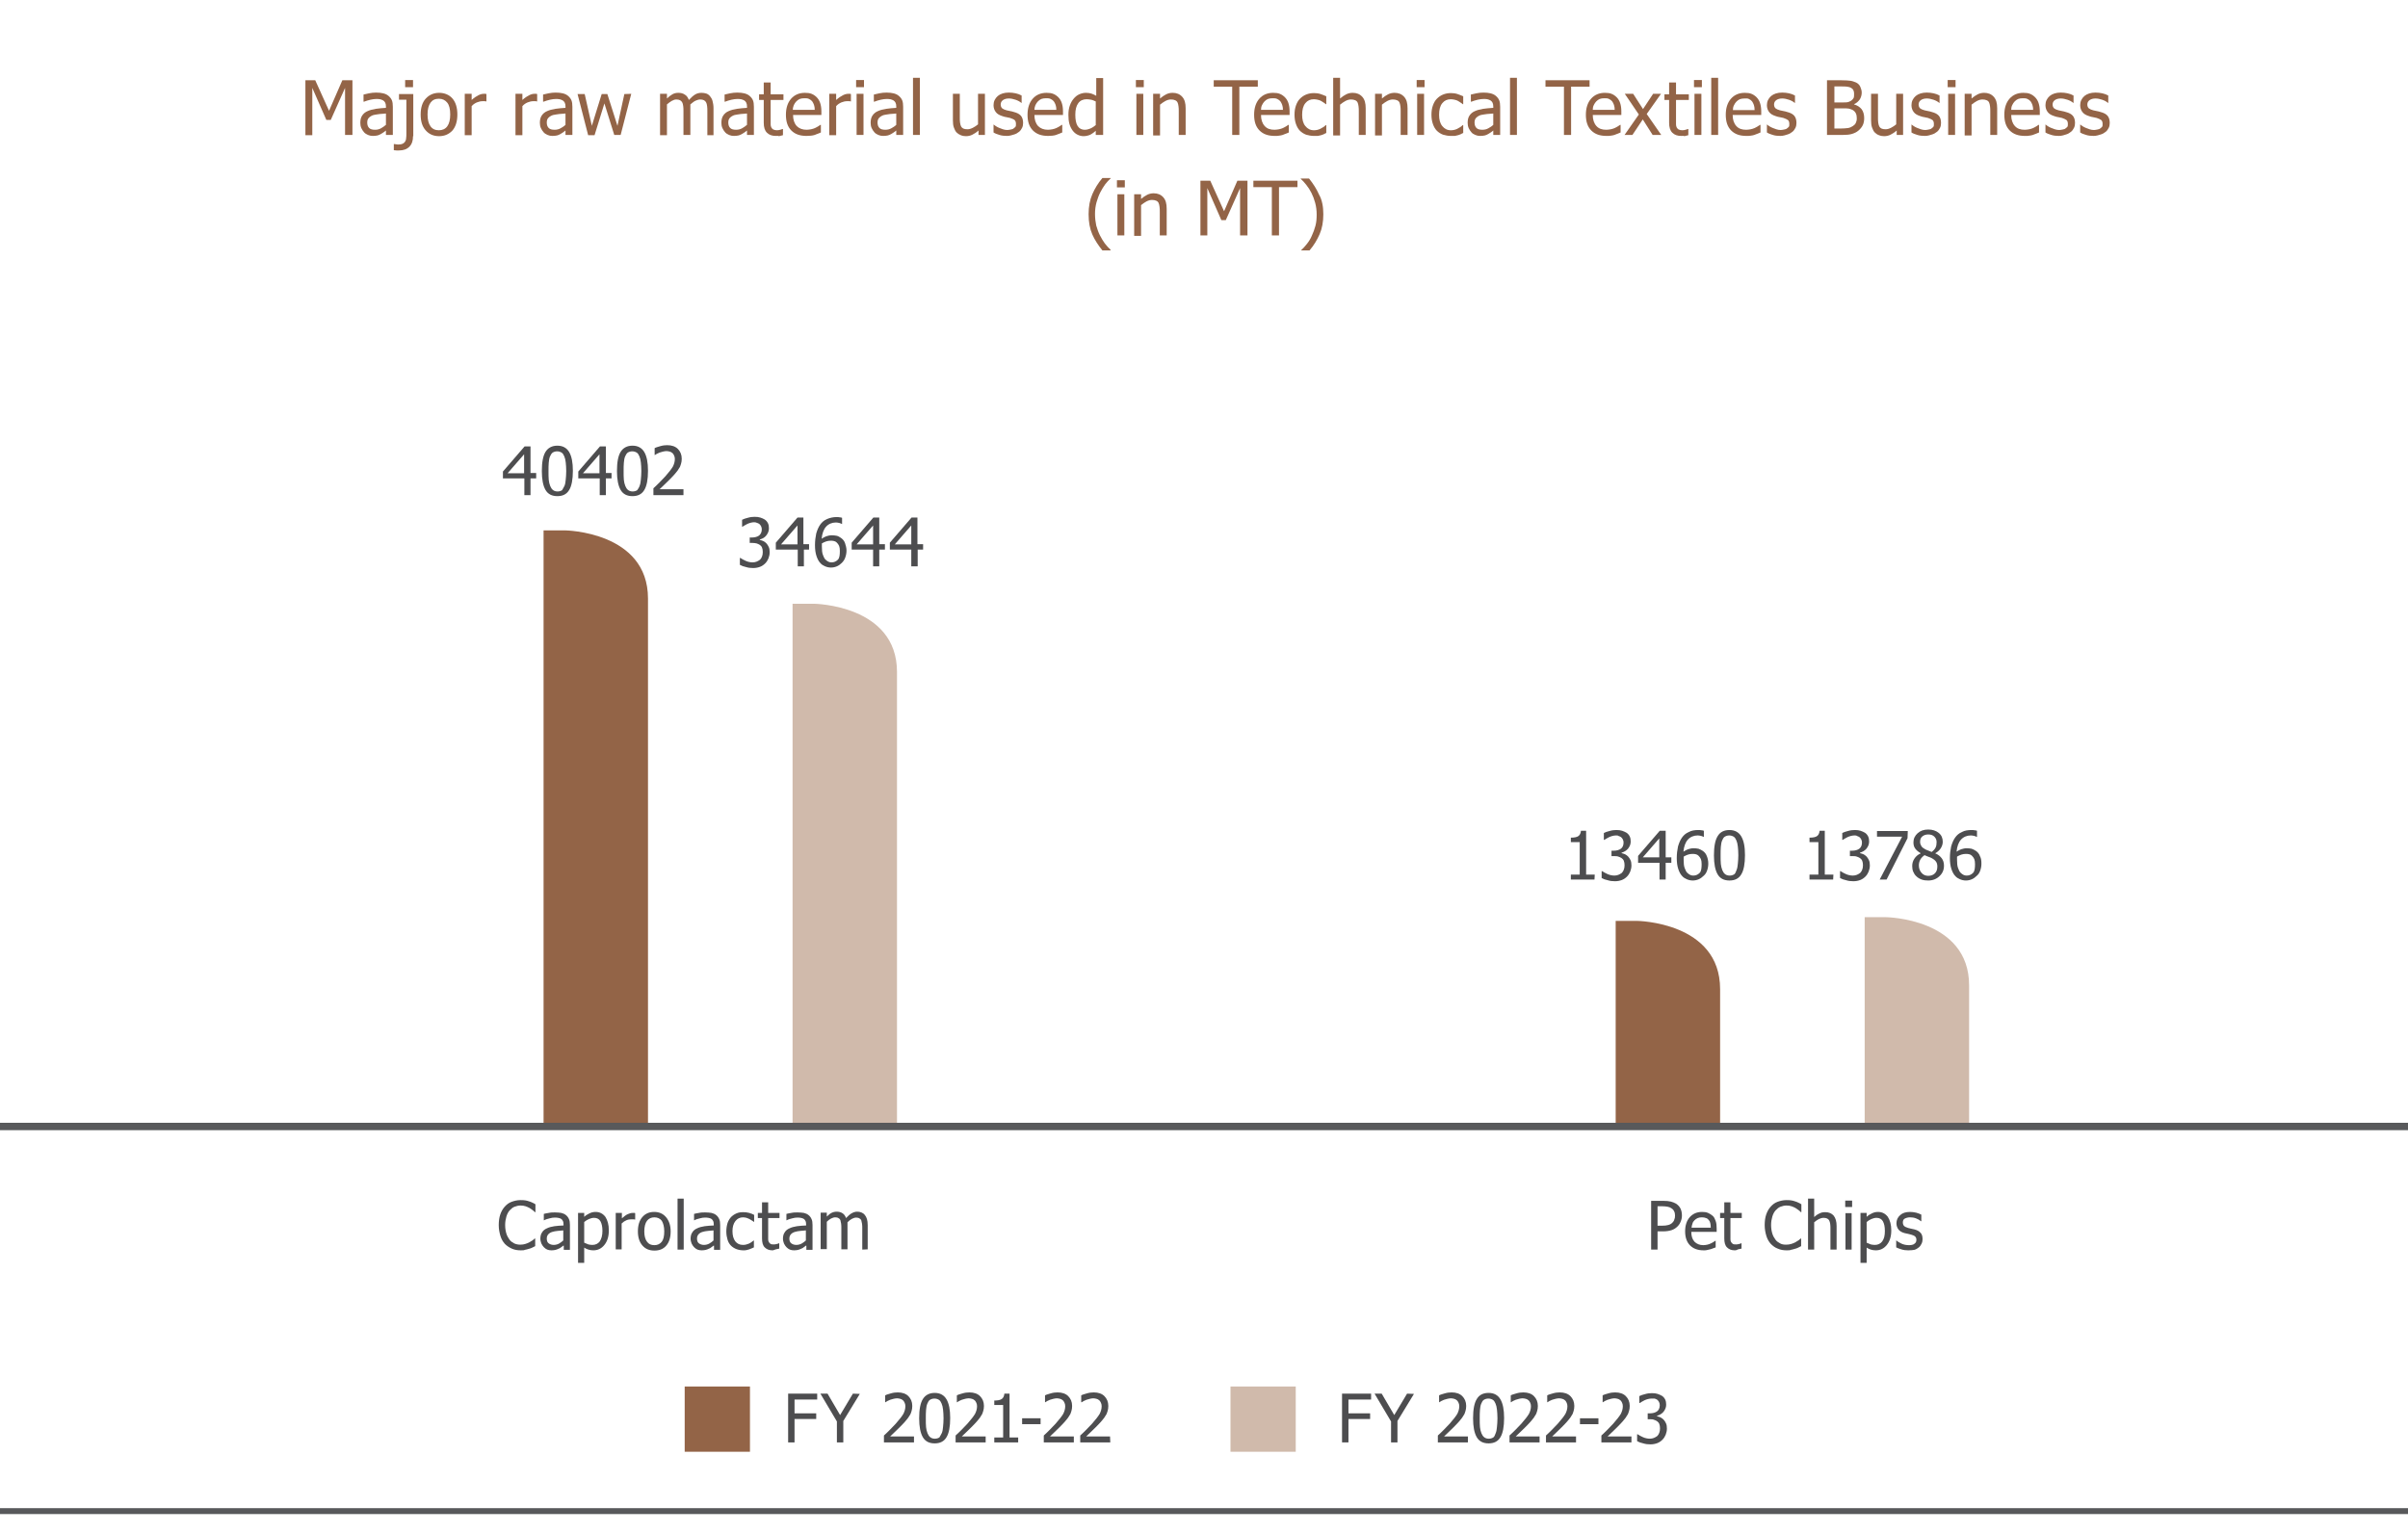 <?xml version="1.0" encoding="utf-8"?>
<!-- Generator: Adobe Illustrator 27.6.1, SVG Export Plug-In . SVG Version: 6.00 Build 0)  -->
<svg version="1.1" id="Layer_1" xmlns="http://www.w3.org/2000/svg" xmlns:xlink="http://www.w3.org/1999/xlink" x="0px" y="0px"
	 viewBox="0 0 977.7 622.6" style="enable-background:new 0 0 977.7 622.6;" xml:space="preserve">
<style type="text/css">
	.st0{clip-path:url(#SVGID_00000142167174097518762700000000396348121658776756_);fill:#936447;}
	.st1{clip-path:url(#SVGID_00000119114784676953031980000007385584499025494463_);fill:#D0BAAB;}
	.st2{clip-path:url(#SVGID_00000103267370378675959450000014541073801057839804_);fill:#936447;}
	.st3{clip-path:url(#SVGID_00000030485938933866142240000010166104389348438675_);fill:#D0BAAB;}
	.st4{fill:#936447;}
	.st5{fill:none;}
	.st6{fill:none;stroke:#58595B;stroke-width:3;stroke-miterlimit:10;}
	.st7{fill:#4D4D4F;}
	.st8{fill:#D0BAAB;}
	
		.st9{clip-path:url(#SVGID_00000092434970456316710010000008377234143441896576_);fill:none;stroke:#58595B;stroke-width:3;stroke-miterlimit:10;}
</style>
<g>
	<g>
		<defs>
			<rect id="SVGID_1_" y="7.7" width="977.7" height="607.2"/>
		</defs>
		<clipPath id="SVGID_00000076602854056580938220000006478287484870142121_">
			<use xlink:href="#SVGID_1_"  style="overflow:visible;"/>
		</clipPath>
		<path style="clip-path:url(#SVGID_00000076602854056580938220000006478287484870142121_);fill:#936447;" d="M220.7,215.4v241.9
			h42.4V243.1c0-27.3-33.7-27.7-33.7-27.7L220.7,215.4L220.7,215.4z"/>
	</g>
	<g>
		<defs>
			<rect id="SVGID_00000100364866826299907450000007758607734303974074_" y="7.7" width="977.7" height="607.2"/>
		</defs>
		<clipPath id="SVGID_00000070821061725674266850000000425688912180524215_">
			<use xlink:href="#SVGID_00000100364866826299907450000007758607734303974074_"  style="overflow:visible;"/>
		</clipPath>
		<path style="clip-path:url(#SVGID_00000070821061725674266850000000425688912180524215_);fill:#D0BAAB;" d="M321.8,245.3v213h42.4
			V272.9c0-27.3-33.7-27.7-33.7-27.7h-8.7V245.3z"/>
	</g>
	<g>
		<defs>
			<rect id="SVGID_00000037672713224862178430000009913596477659195574_" y="7.7" width="977.7" height="607.2"/>
		</defs>
		<clipPath id="SVGID_00000051372925862229067660000013971295588193680055_">
			<use xlink:href="#SVGID_00000037672713224862178430000009913596477659195574_"  style="overflow:visible;"/>
		</clipPath>
		<path style="clip-path:url(#SVGID_00000051372925862229067660000013971295588193680055_);fill:#936447;" d="M656,374.1v83h42.4
			v-55.4c0-27.3-33.7-27.7-33.7-27.7H656V374.1z"/>
	</g>
	<g>
		<defs>
			<rect id="SVGID_00000124881695809474258430000011984806433607622332_" y="7.7" width="977.7" height="607.2"/>
		</defs>
		<clipPath id="SVGID_00000033365596648208986720000001657456514142801030_">
			<use xlink:href="#SVGID_00000124881695809474258430000011984806433607622332_"  style="overflow:visible;"/>
		</clipPath>
		<path style="clip-path:url(#SVGID_00000033365596648208986720000001657456514142801030_);fill:#D0BAAB;" d="M757.1,372.5v84h42.4
			v-56.3c0-27.3-33.7-27.7-33.7-27.7H757.1z"/>
	</g>
</g>
<g>
	<path class="st4" d="M143.1,54.8h-3V35.7l-5.8,13h-1.8l-5.7-13v19.2H124V32.6h4l5.6,12.4l5.4-12.4h4.1V54.8z"/>
	<path class="st4" d="M156.7,53c-0.2,0.2-0.5,0.4-0.9,0.7s-0.8,0.5-1.1,0.7c-0.5,0.3-1,0.5-1.4,0.6c-0.5,0.1-1.1,0.2-1.9,0.2
		c-0.7,0-1.3-0.1-2-0.4c-0.6-0.3-1.2-0.6-1.6-1.1c-0.4-0.5-0.8-1-1.1-1.7s-0.4-1.4-0.4-2.1c0-1.2,0.2-2.1,0.7-2.9
		c0.5-0.8,1.3-1.5,2.3-1.9c0.9-0.4,2-0.7,3.3-0.9s2.6-0.3,4.1-0.4v-0.5c0-0.7-0.1-1.2-0.3-1.6c-0.2-0.4-0.5-0.7-0.8-0.9
		c-0.4-0.2-0.8-0.4-1.3-0.5s-1.1-0.1-1.6-0.1c-0.6,0-1.4,0.1-2.3,0.3c-0.9,0.2-1.8,0.5-2.6,0.8h-0.2v-2.9c0.5-0.1,1.3-0.3,2.2-0.5
		c1-0.2,1.9-0.3,2.9-0.3c1.1,0,2.1,0.1,2.9,0.3s1.5,0.5,2.1,1s1.1,1.1,1.4,1.8c0.3,0.7,0.4,1.6,0.4,2.7v11.4h-2.8L156.7,53L156.7,53
		z M156.7,50.7v-4.6c-0.7,0.1-1.5,0.1-2.5,0.2c-1,0.1-1.8,0.3-2.5,0.4c-0.7,0.2-1.4,0.6-1.9,1.1s-0.7,1.1-0.7,2c0,1,0.3,1.7,0.8,2.2
		s1.3,0.7,2.4,0.7c0.9,0,1.7-0.2,2.4-0.6S156,51.3,156.7,50.7z"/>
	<path class="st4" d="M167.7,55.3c0,1.9-0.5,3.3-1.5,4.3s-2.4,1.5-4.2,1.5c-0.3,0-0.7,0-1,0c-0.4,0-0.8-0.1-1.1-0.1v-2.5h0.2
		c0.2,0,0.5,0.1,0.7,0.1c0.3,0,0.5,0.1,0.8,0.1c0.7,0,1.4-0.1,1.8-0.3c0.5-0.2,0.8-0.5,1.1-0.9c0.2-0.4,0.4-0.8,0.4-1.4
		c0.1-0.5,0.1-1.2,0.1-2V40.5h-3v-2.3h5.8v17.1H167.7z M167.7,35.4h-3.2v-2.9h3.2V35.4z"/>
	<path class="st4" d="M185.7,46.5c0,2.8-0.7,5-2,6.5c-1.4,1.5-3.2,2.3-5.4,2.3c-2.3,0-4.1-0.8-5.5-2.4s-2-3.7-2-6.4
		c0-2.8,0.7-5,2.1-6.5s3.2-2.3,5.4-2.3s4.1,0.8,5.4,2.3C185,41.5,185.7,43.7,185.7,46.5z M182.8,46.5c0-2.2-0.4-3.8-1.2-4.8
		s-1.9-1.6-3.4-1.6s-2.6,0.5-3.4,1.6c-0.8,1.1-1.2,2.7-1.2,4.8s0.4,3.7,1.2,4.8s1.9,1.6,3.4,1.6c1.4,0,2.6-0.5,3.4-1.6
		S182.8,48.6,182.8,46.5z"/>
	<path class="st4" d="M197.5,41.2h-0.1c-0.2-0.1-0.4-0.1-0.7-0.1s-0.5,0-0.8,0c-0.8,0-1.5,0.2-2.3,0.5c-0.7,0.3-1.5,0.8-2.1,1.5
		v11.8h-2.8V38.1h2.8v2.5c1-0.9,1.9-1.5,2.7-1.9s1.5-0.6,2.2-0.6c0.3,0,0.5,0,0.6,0s0.3,0,0.5,0.1L197.5,41.2L197.5,41.2z"/>
	<path class="st4" d="M218.1,41.2H218c-0.2-0.1-0.4-0.1-0.7-0.1s-0.5,0-0.8,0c-0.8,0-1.5,0.2-2.3,0.5c-0.7,0.3-1.5,0.8-2.1,1.5v11.8
		h-2.8V38.1h2.8v2.5c1-0.9,1.9-1.5,2.7-1.9s1.5-0.6,2.2-0.6c0.3,0,0.5,0,0.6,0s0.3,0,0.5,0.1L218.1,41.2L218.1,41.2z"/>
	<path class="st4" d="M229.6,53c-0.2,0.2-0.5,0.4-0.9,0.7s-0.8,0.5-1.1,0.7c-0.5,0.3-1,0.5-1.4,0.6c-0.5,0.1-1.1,0.2-1.9,0.2
		c-0.7,0-1.3-0.1-2-0.4c-0.6-0.3-1.2-0.6-1.6-1.1c-0.4-0.5-0.8-1-1.1-1.7s-0.4-1.4-0.4-2.1c0-1.2,0.2-2.1,0.7-2.9
		c0.5-0.8,1.3-1.5,2.3-1.9c0.9-0.4,2-0.7,3.3-0.9s2.6-0.3,4.1-0.4v-0.5c0-0.7-0.1-1.2-0.3-1.6c-0.2-0.4-0.5-0.7-0.8-0.9
		c-0.4-0.2-0.8-0.4-1.3-0.5s-1.1-0.1-1.6-0.1c-0.6,0-1.4,0.1-2.3,0.3c-0.9,0.2-1.8,0.5-2.6,0.8h-0.2v-2.9c0.5-0.1,1.3-0.3,2.2-0.5
		c1-0.2,1.9-0.3,2.9-0.3c1.1,0,2.1,0.1,2.9,0.3s1.5,0.5,2.1,1s1.1,1.1,1.4,1.8c0.3,0.7,0.4,1.6,0.4,2.7v11.4h-2.8L229.6,53L229.6,53
		z M229.6,50.7v-4.6c-0.7,0.1-1.5,0.1-2.5,0.2c-1,0.1-1.8,0.3-2.5,0.4c-0.7,0.2-1.4,0.6-1.9,1.1s-0.7,1.1-0.7,2c0,1,0.3,1.7,0.8,2.2
		s1.3,0.7,2.4,0.7c0.9,0,1.7-0.2,2.4-0.6S229,51.3,229.6,50.7z"/>
	<path class="st4" d="M256.3,38.1L252,54.8h-2.6l-4-12.8l-4,12.9h-2.6l-4.3-16.7h2.9l2.9,12.9l4-12.9h2.3l4.1,12.9l2.8-12.9
		L256.3,38.1L256.3,38.1z"/>
	<path class="st4" d="M287.2,54.8v-9.6c0-0.8,0-1.5-0.1-2.1c-0.1-0.7-0.2-1.2-0.4-1.5c-0.2-0.4-0.5-0.7-0.9-0.9s-0.9-0.3-1.5-0.3
		s-1.2,0.2-1.9,0.5s-1.3,0.9-2.1,1.5c0,0.2,0,0.4,0,0.6c0,0.2,0,0.5,0,0.8v11h-2.8v-9.6c0-0.8,0-1.5-0.1-2.1
		c-0.1-0.7-0.2-1.2-0.4-1.5c-0.2-0.4-0.5-0.7-0.9-0.9s-0.9-0.3-1.5-0.3s-1.2,0.2-1.9,0.6s-1.3,0.9-1.9,1.4v12.5H268V38.1h2.8V40
		c0.7-0.7,1.5-1.3,2.2-1.7s1.5-0.6,2.4-0.6c1,0,1.9,0.2,2.6,0.7c0.8,0.4,1.3,1.2,1.7,2.2c0.8-0.9,1.7-1.7,2.5-2.2s1.7-0.7,2.6-0.7
		c0.7,0,1.4,0.1,2,0.3s1.1,0.6,1.5,1.1s0.8,1.1,1,1.9c0.2,0.8,0.4,1.7,0.4,2.9v11h-2.5V54.8z"/>
	<path class="st4" d="M303.3,53c-0.2,0.2-0.5,0.4-0.9,0.7s-0.8,0.5-1.1,0.7c-0.5,0.3-1,0.5-1.4,0.6c-0.5,0.1-1.1,0.2-1.9,0.2
		c-0.7,0-1.3-0.1-2-0.4c-0.6-0.3-1.2-0.6-1.6-1.1s-0.8-1-1.1-1.7c-0.3-0.7-0.4-1.4-0.4-2.1c0-1.2,0.2-2.1,0.7-2.9
		c0.5-0.8,1.3-1.5,2.3-1.9c0.9-0.4,2-0.7,3.3-0.9s2.6-0.3,4.1-0.4v-0.5c0-0.7-0.1-1.2-0.3-1.6c-0.2-0.4-0.5-0.7-0.8-0.9
		c-0.4-0.2-0.8-0.4-1.3-0.5s-1.1-0.1-1.6-0.1c-0.6,0-1.4,0.1-2.3,0.3s-1.8,0.5-2.6,0.8h-0.2v-2.9c0.5-0.1,1.3-0.3,2.2-0.5
		c1-0.2,1.9-0.3,2.9-0.3c1.1,0,2.1,0.1,2.9,0.3s1.5,0.5,2.1,1s1.1,1.1,1.4,1.8s0.4,1.6,0.4,2.7v11.4h-2.8L303.3,53L303.3,53z
		 M303.3,50.7v-4.6c-0.7,0.1-1.5,0.1-2.5,0.2c-1,0.1-1.8,0.3-2.5,0.4c-0.7,0.2-1.4,0.6-1.9,1.1s-0.7,1.1-0.7,2c0,1,0.3,1.7,0.8,2.2
		s1.3,0.7,2.4,0.7c0.9,0,1.7-0.2,2.4-0.6S302.6,51.3,303.3,50.7z"/>
	<path class="st4" d="M315,55.2c-1.5,0-2.7-0.4-3.6-1.3s-1.3-2.2-1.3-4.1v-9.2h-1.9v-2.3h1.9v-4.8h2.8v4.8h5.2v2.3h-5.2v7.9
		c0,0.8,0,1.5,0,2s0.1,0.9,0.3,1.3c0.2,0.3,0.4,0.6,0.8,0.8s0.9,0.3,1.5,0.3c0.5,0,0.9-0.1,1.3-0.2c0.4-0.1,0.7-0.2,0.9-0.3h0.2v2.5
		c-0.5,0.1-1.1,0.3-1.6,0.4C315.9,55.1,315.4,55.2,315,55.2z"/>
	<path class="st4" d="M327.5,55.2c-2.7,0-4.7-0.7-6.2-2.2s-2.2-3.6-2.2-6.4c0-2.7,0.7-4.9,2.1-6.5s3.3-2.4,5.6-2.4
		c1,0,2,0.1,2.7,0.4c0.8,0.3,1.5,0.8,2.1,1.4s1.1,1.4,1.4,2.3c0.3,0.9,0.5,2,0.5,3.4v1.5H322c0,1.9,0.5,3.4,1.5,4.5
		c1,1,2.3,1.5,4,1.5c0.6,0,1.2-0.1,1.8-0.2c0.6-0.1,1.1-0.3,1.6-0.5s0.9-0.5,1.3-0.7c0.3-0.2,0.6-0.4,0.9-0.6h0.2v3.1
		c-0.3,0.1-0.7,0.3-1.2,0.5s-0.9,0.3-1.3,0.5c-0.5,0.1-1,0.3-1.5,0.3S328.2,55.2,327.5,55.2z M330.8,44.6c0-0.8-0.1-1.4-0.3-2
		c-0.2-0.5-0.4-1-0.7-1.4c-0.3-0.4-0.7-0.7-1.3-1s-1.1-0.3-1.9-0.3c-0.7,0-1.4,0.1-1.9,0.3s-1,0.6-1.4,1s-0.7,0.9-1,1.5
		c-0.2,0.5-0.4,1.2-0.4,1.9H330.8z"/>
	<path class="st4" d="M345.5,41.2h-0.1c-0.2-0.1-0.4-0.1-0.7-0.1s-0.5,0-0.8,0c-0.8,0-1.5,0.2-2.3,0.5c-0.7,0.3-1.5,0.8-2.1,1.5
		v11.8h-2.8V38.1h2.8v2.5c1-0.9,1.9-1.5,2.7-1.9c0.8-0.4,1.5-0.6,2.2-0.6c0.3,0,0.5,0,0.6,0s0.3,0,0.5,0.1L345.5,41.2L345.5,41.2z"
		/>
	<path class="st4" d="M350.8,35.4h-3.2v-2.9h3.2V35.4z M350.6,54.8h-2.8V38.1h2.8V54.8z"/>
	<path class="st4" d="M363.9,53c-0.2,0.2-0.5,0.4-0.9,0.7s-0.8,0.5-1.1,0.7c-0.5,0.3-1,0.5-1.4,0.6c-0.5,0.1-1.1,0.2-1.9,0.2
		c-0.7,0-1.3-0.1-2-0.4c-0.6-0.3-1.2-0.6-1.6-1.1s-0.8-1-1.1-1.7c-0.3-0.7-0.4-1.4-0.4-2.1c0-1.2,0.2-2.1,0.7-2.9
		c0.5-0.8,1.3-1.5,2.3-1.9c0.9-0.4,2-0.7,3.3-0.9s2.6-0.3,4.1-0.4v-0.5c0-0.7-0.1-1.2-0.3-1.6c-0.2-0.4-0.5-0.7-0.8-0.9
		c-0.4-0.2-0.8-0.4-1.3-0.5s-1.1-0.1-1.6-0.1c-0.6,0-1.4,0.1-2.3,0.3s-1.8,0.5-2.6,0.8h-0.2v-2.9c0.5-0.1,1.3-0.3,2.2-0.5
		c1-0.2,1.9-0.3,2.9-0.3c1.1,0,2.1,0.1,2.9,0.3s1.5,0.5,2.1,1s1.1,1.1,1.4,1.8s0.4,1.6,0.4,2.7v11.4h-2.8L363.9,53L363.9,53z
		 M363.9,50.7v-4.6c-0.7,0.1-1.5,0.1-2.5,0.2c-1,0.1-1.8,0.3-2.5,0.4c-0.7,0.2-1.4,0.6-1.9,1.1s-0.7,1.1-0.7,2c0,1,0.3,1.7,0.8,2.2
		s1.3,0.7,2.4,0.7c0.9,0,1.7-0.2,2.4-0.6S363.3,51.3,363.9,50.7z"/>
	<path class="st4" d="M373.5,54.8h-2.8V31.6h2.8V54.8z"/>
	<path class="st4" d="M400.1,54.8h-2.8V53c-0.9,0.8-1.7,1.3-2.5,1.7s-1.6,0.6-2.6,0.6c-0.7,0-1.4-0.1-2.1-0.4s-1.2-0.6-1.7-1.1
		s-0.8-1.2-1.1-2c-0.3-0.8-0.4-1.7-0.4-2.9V38.1h2.8v9.5c0,0.9,0,1.6,0.1,2.2c0.1,0.6,0.2,1.1,0.4,1.5c0.2,0.4,0.5,0.7,0.9,0.9
		s1,0.3,1.7,0.3s1.4-0.2,2.2-0.6s1.5-0.9,2.1-1.4V38.1h2.8v16.7H400.1z"/>
	<path class="st4" d="M408.9,55.2c-1.1,0-2.2-0.1-3.1-0.4c-1-0.3-1.8-0.6-2.4-1v-3.2h0.1c0.2,0.2,0.5,0.4,0.8,0.6
		c0.3,0.2,0.8,0.5,1.3,0.7s1,0.4,1.6,0.6c0.6,0.2,1.2,0.3,1.8,0.3c0.4,0,0.9-0.1,1.4-0.2s0.9-0.2,1.1-0.4c0.3-0.2,0.6-0.5,0.8-0.7
		c0.2-0.3,0.2-0.6,0.2-1.2c0-0.7-0.2-1.2-0.5-1.5s-1-0.6-1.9-0.9c-0.4-0.1-0.8-0.2-1.4-0.3s-1.1-0.2-1.6-0.4
		c-1.3-0.4-2.2-0.9-2.8-1.7c-0.6-0.8-0.9-1.7-0.9-2.8c0-1.5,0.6-2.7,1.7-3.7c1.1-0.9,2.6-1.4,4.5-1.4c0.9,0,1.9,0.1,2.8,0.3
		s1.7,0.5,2.4,0.9v3h-0.1c-0.7-0.6-1.5-1-2.4-1.3s-1.8-0.5-2.7-0.5c-0.9,0-1.7,0.2-2.3,0.6c-0.6,0.4-1,1-1,1.8
		c0,0.7,0.2,1.2,0.6,1.6c0.4,0.3,1,0.6,1.8,0.8c0.4,0.1,0.9,0.2,1.4,0.3s1.1,0.2,1.6,0.4c1.2,0.3,2.2,0.8,2.8,1.5
		c0.6,0.7,0.9,1.7,0.9,2.9c0,0.7-0.1,1.4-0.4,2s-0.7,1.2-1.2,1.6c-0.6,0.5-1.3,0.9-2,1.1S410,55.2,408.9,55.2z"/>
	<path class="st4" d="M425.6,55.2c-2.7,0-4.7-0.7-6.2-2.2s-2.2-3.6-2.2-6.4c0-2.7,0.7-4.9,2.1-6.5s3.3-2.4,5.6-2.4
		c1,0,2,0.1,2.7,0.4c0.8,0.3,1.5,0.8,2.1,1.4s1.1,1.4,1.4,2.3c0.3,0.9,0.5,2,0.5,3.4v1.5H420c0,1.9,0.5,3.4,1.5,4.5
		c1,1,2.3,1.5,4,1.5c0.6,0,1.2-0.1,1.8-0.2c0.6-0.1,1.1-0.3,1.6-0.5s0.9-0.5,1.3-0.7c0.3-0.2,0.6-0.4,0.9-0.6h0.2v3.1
		c-0.3,0.1-0.7,0.3-1.2,0.5s-0.9,0.3-1.3,0.5c-0.5,0.1-1,0.3-1.5,0.3S426.3,55.2,425.6,55.2z M428.9,44.6c0-0.8-0.1-1.4-0.3-2
		c-0.2-0.5-0.4-1-0.7-1.4c-0.3-0.4-0.7-0.7-1.3-1s-1.1-0.3-1.9-0.3c-0.7,0-1.4,0.1-1.9,0.3s-1,0.6-1.4,1s-0.7,0.9-1,1.5
		c-0.2,0.5-0.4,1.2-0.4,1.9H428.9z"/>
	<path class="st4" d="M447.7,54.8h-2.8v-1.7c-0.4,0.4-0.8,0.7-1.1,0.9c-0.3,0.2-0.7,0.5-1.1,0.7s-0.8,0.3-1.2,0.4s-0.9,0.2-1.5,0.2
		c-0.9,0-1.7-0.2-2.5-0.6s-1.4-0.9-2-1.7c-0.5-0.7-1-1.6-1.3-2.7c-0.3-1.1-0.4-2.3-0.4-3.7c0-1.5,0.2-2.7,0.6-3.8s0.9-2,1.6-2.8
		c0.6-0.7,1.3-1.3,2.2-1.7c0.9-0.4,1.8-0.6,2.7-0.6c0.8,0,1.6,0.1,2.2,0.3s1.3,0.5,2,0.9v-7.2h2.8v23.1H447.7z M444.9,50.8v-9.6
		c-0.7-0.3-1.3-0.6-1.9-0.7c-0.6-0.1-1.2-0.2-1.8-0.2c-1.4,0-2.6,0.5-3.4,1.6s-1.2,2.6-1.2,4.7c0,2,0.3,3.5,0.9,4.5s1.6,1.6,3,1.6
		c0.7,0,1.5-0.2,2.2-0.5C443.6,51.8,444.3,51.3,444.9,50.8z"/>
	<path class="st4" d="M464.4,35.4h-3.2v-2.9h3.2V35.4z M464.2,54.8h-2.8V38.1h2.8V54.8z"/>
	<path class="st4" d="M481.4,54.8h-2.8v-9.5c0-0.8,0-1.5-0.1-2.1c-0.1-0.7-0.2-1.2-0.4-1.6c-0.2-0.4-0.5-0.7-1-0.9
		c-0.4-0.2-1-0.3-1.7-0.3s-1.4,0.2-2.2,0.6c-0.7,0.4-1.5,0.9-2.2,1.5V55h-2.8V38.1h2.8V40c0.8-0.7,1.7-1.3,2.5-1.7s1.7-0.6,2.6-0.6
		c1.6,0,2.9,0.5,3.9,1.6s1.4,2.6,1.4,4.7L481.4,54.8L481.4,54.8z"/>
	<path class="st4" d="M500.3,54.8V35.2h-7.5v-2.6h17.9v2.6h-7.5v19.6C503.2,54.8,500.3,54.8,500.3,54.8z"/>
	<path class="st4" d="M517.6,55.2c-2.7,0-4.7-0.7-6.2-2.2s-2.2-3.6-2.2-6.4c0-2.7,0.7-4.9,2.1-6.5s3.3-2.4,5.6-2.4
		c1,0,2,0.1,2.7,0.4c0.8,0.3,1.5,0.8,2.1,1.4s1.1,1.4,1.4,2.3c0.3,0.9,0.5,2,0.5,3.4v1.5H512c0,1.9,0.5,3.4,1.5,4.5s2.3,1.5,4,1.5
		c0.6,0,1.2-0.1,1.8-0.2c0.6-0.1,1.1-0.3,1.6-0.5s0.9-0.5,1.3-0.7c0.3-0.2,0.6-0.4,0.9-0.6h0.2v3.1c-0.3,0.1-0.7,0.3-1.2,0.5
		s-0.9,0.3-1.3,0.5c-0.5,0.1-1,0.3-1.5,0.3C518.9,55.2,518.3,55.2,517.6,55.2z M520.9,44.6c0-0.8-0.1-1.4-0.3-2
		c-0.2-0.5-0.4-1-0.7-1.4s-0.7-0.7-1.3-1s-1.1-0.3-1.9-0.3c-0.7,0-1.4,0.1-1.9,0.3s-1,0.6-1.4,1s-0.7,0.9-1,1.5s-0.4,1.2-0.4,1.9
		H520.9z"/>
	<path class="st4" d="M533.5,55.2c-1.1,0-2.2-0.2-3.2-0.5c-1-0.4-1.8-0.9-2.5-1.6c-0.7-0.7-1.2-1.6-1.6-2.7
		c-0.4-1.1-0.6-2.4-0.6-3.8c0-1.5,0.2-2.7,0.6-3.8c0.4-1.1,0.9-2,1.6-2.7c0.7-0.7,1.5-1.3,2.5-1.7s2-0.6,3.2-0.6
		c0.9,0,1.8,0.1,2.7,0.4s1.6,0.6,2.3,0.9v3.2h-0.2c-0.2-0.2-0.5-0.4-0.8-0.6c-0.3-0.2-0.7-0.4-1.1-0.7c-0.4-0.2-0.8-0.4-1.4-0.5
		c-0.5-0.1-1-0.2-1.5-0.2c-1.5,0-2.6,0.5-3.5,1.6s-1.3,2.7-1.3,4.7s0.4,3.5,1.3,4.6c0.9,1.1,2,1.7,3.5,1.7c0.9,0,1.8-0.2,2.6-0.6
		s1.6-0.9,2.2-1.5h0.2V54c-0.3,0.1-0.6,0.3-1,0.5s-0.8,0.3-1.1,0.4c-0.5,0.1-0.9,0.2-1.3,0.3C534.6,55.2,534.1,55.2,533.5,55.2z"/>
	<path class="st4" d="M554.5,54.8h-2.8v-9.5c0-0.8,0-1.5-0.1-2.1c-0.1-0.7-0.2-1.2-0.4-1.6c-0.2-0.4-0.5-0.7-1-0.9s-1-0.3-1.7-0.3
		s-1.4,0.2-2.2,0.6c-0.7,0.4-1.5,0.9-2.2,1.5V55h-2.8V31.6h2.8V40c0.8-0.7,1.7-1.3,2.5-1.7s1.7-0.6,2.6-0.6c1.6,0,2.9,0.5,3.9,1.6
		s1.4,2.6,1.4,4.7V54.8z"/>
	<path class="st4" d="M571.5,54.8h-2.8v-9.5c0-0.8,0-1.5-0.1-2.1c-0.1-0.7-0.2-1.2-0.4-1.6c-0.2-0.4-0.5-0.7-1-0.9s-1-0.3-1.7-0.3
		s-1.4,0.2-2.2,0.6c-0.7,0.4-1.5,0.9-2.2,1.5V55h-2.8V38.1h2.8V40c0.8-0.7,1.7-1.3,2.5-1.7s1.7-0.6,2.6-0.6c1.6,0,2.9,0.5,3.9,1.6
		s1.4,2.6,1.4,4.7V54.8z"/>
	<path class="st4" d="M578.4,35.4h-3.2v-2.9h3.2V35.4z M578.2,54.8h-2.8V38.1h2.8V54.8z"/>
	<path class="st4" d="M589.1,55.2c-1.1,0-2.2-0.2-3.2-0.5c-1-0.4-1.8-0.9-2.5-1.6c-0.7-0.7-1.2-1.6-1.6-2.7
		c-0.4-1.1-0.6-2.4-0.6-3.8c0-1.5,0.2-2.7,0.6-3.8c0.4-1.1,0.9-2,1.6-2.7c0.7-0.7,1.5-1.3,2.5-1.7s2-0.6,3.2-0.6
		c0.9,0,1.8,0.1,2.7,0.4s1.6,0.6,2.3,0.9v3.2h-0.2c-0.2-0.2-0.5-0.4-0.8-0.6c-0.3-0.2-0.7-0.4-1.1-0.7c-0.4-0.2-0.8-0.4-1.4-0.5
		c-0.5-0.1-1-0.2-1.5-0.2c-1.5,0-2.6,0.5-3.5,1.6s-1.3,2.7-1.3,4.7s0.4,3.5,1.3,4.6c0.9,1.1,2,1.7,3.5,1.7c0.9,0,1.8-0.2,2.6-0.6
		s1.6-0.9,2.2-1.5h0.2V54c-0.3,0.1-0.6,0.3-1,0.5s-0.8,0.3-1.1,0.4c-0.5,0.1-0.9,0.2-1.3,0.3C590.1,55.2,589.7,55.2,589.1,55.2z"/>
	<path class="st4" d="M606.3,53c-0.2,0.2-0.5,0.4-0.9,0.7s-0.8,0.5-1.1,0.7c-0.5,0.3-1,0.5-1.4,0.6c-0.5,0.1-1.1,0.2-1.9,0.2
		c-0.7,0-1.3-0.1-2-0.4s-1.2-0.6-1.6-1.1c-0.4-0.5-0.8-1-1.1-1.7s-0.4-1.4-0.4-2.1c0-1.2,0.2-2.1,0.7-2.9c0.5-0.8,1.3-1.5,2.3-1.9
		c0.9-0.4,2-0.7,3.3-0.9s2.6-0.3,4.1-0.4v-0.5c0-0.7-0.1-1.2-0.3-1.6s-0.5-0.7-0.8-0.9c-0.4-0.2-0.8-0.4-1.3-0.5s-1-0.1-1.6-0.1
		s-1.4,0.1-2.3,0.3s-1.8,0.5-2.6,0.8h-0.2v-2.9c0.5-0.1,1.3-0.3,2.2-0.5c1-0.2,1.9-0.3,2.9-0.3c1.1,0,2.1,0.1,2.9,0.3s1.5,0.5,2.1,1
		s1.1,1.1,1.4,1.8s0.4,1.6,0.4,2.7v11.4h-2.8L606.3,53L606.3,53z M606.3,50.7v-4.6c-0.7,0.1-1.5,0.1-2.5,0.2s-1.8,0.3-2.5,0.4
		c-0.7,0.2-1.4,0.6-1.9,1.1s-0.7,1.1-0.7,2c0,1,0.3,1.7,0.8,2.2s1.3,0.7,2.4,0.7c0.9,0,1.7-0.2,2.4-0.6S605.7,51.3,606.3,50.7z"/>
	<path class="st4" d="M615.9,54.8h-2.8V31.6h2.8V54.8z"/>
	<path class="st4" d="M635,54.8V35.2h-7.5v-2.6h17.9v2.6h-7.5v19.6C637.9,54.8,635,54.8,635,54.8z"/>
	<path class="st4" d="M652.3,55.2c-2.7,0-4.7-0.7-6.2-2.2s-2.2-3.6-2.2-6.4c0-2.7,0.7-4.9,2.1-6.5c1.4-1.6,3.3-2.4,5.6-2.4
		c1,0,2,0.1,2.7,0.4c0.8,0.3,1.5,0.8,2.1,1.4s1.1,1.4,1.4,2.3c0.3,0.9,0.5,2,0.5,3.4v1.5h-11.6c0,1.9,0.5,3.4,1.5,4.5s2.3,1.5,4,1.5
		c0.6,0,1.2-0.1,1.8-0.2c0.6-0.1,1.1-0.3,1.6-0.5s0.9-0.5,1.3-0.7c0.3-0.2,0.6-0.4,0.9-0.6h0.2v3.1c-0.3,0.1-0.7,0.3-1.2,0.5
		s-0.9,0.3-1.3,0.5c-0.5,0.1-1,0.3-1.5,0.3C653.6,55.2,653,55.2,652.3,55.2z M655.6,44.6c0-0.8-0.1-1.4-0.3-2
		c-0.2-0.5-0.4-1-0.7-1.4s-0.7-0.7-1.3-1s-1.1-0.3-1.9-0.3c-0.7,0-1.4,0.1-1.9,0.3s-1,0.6-1.4,1s-0.7,0.9-1,1.5s-0.4,1.2-0.4,1.9
		H655.6z"/>
	<path class="st4" d="M674.5,54.8H671l-4-6.3l-4.2,6.3h-3.2l5.8-8.3l-5.7-8.4h3.4l4,6.2l4.1-6.2h3.2l-5.8,8.2L674.5,54.8z"/>
	<path class="st4" d="M682.6,55.2c-1.5,0-2.7-0.4-3.6-1.3s-1.3-2.2-1.3-4.1v-9.2h-1.9v-2.3h1.9v-4.8h2.8v4.8h5.2v2.3h-5.2v7.9
		c0,0.8,0,1.5,0,2s0.1,0.9,0.3,1.3c0.2,0.3,0.4,0.6,0.8,0.8c0.4,0.2,0.9,0.3,1.5,0.3c0.5,0,0.9-0.1,1.3-0.2s0.7-0.2,0.9-0.3h0.2v2.5
		c-0.5,0.1-1.1,0.3-1.6,0.4C683.6,55.1,683.1,55.2,682.6,55.2z"/>
	<path class="st4" d="M691,35.4h-3.2v-2.9h3.2V35.4z M690.8,54.8H688V38.1h2.8V54.8z"/>
	<path class="st4" d="M697.6,54.8h-2.8V31.6h2.8V54.8z"/>
	<path class="st4" d="M709.1,55.2c-2.7,0-4.7-0.7-6.2-2.2s-2.2-3.6-2.2-6.4c0-2.7,0.7-4.9,2.1-6.5c1.4-1.6,3.3-2.4,5.6-2.4
		c1,0,2,0.1,2.7,0.4c0.8,0.3,1.5,0.8,2.1,1.4s1.1,1.4,1.4,2.3c0.3,0.9,0.5,2,0.5,3.4v1.5h-11.6c0,1.9,0.5,3.4,1.5,4.5s2.3,1.5,4,1.5
		c0.6,0,1.2-0.1,1.8-0.2c0.6-0.1,1.1-0.3,1.6-0.5s0.9-0.5,1.3-0.7c0.3-0.2,0.6-0.4,0.9-0.6h0.2v3.1c-0.3,0.1-0.7,0.3-1.2,0.5
		s-0.9,0.3-1.3,0.5c-0.5,0.1-1,0.3-1.5,0.3C710.3,55.2,709.8,55.2,709.1,55.2z M712.4,44.6c0-0.8-0.1-1.4-0.3-2
		c-0.2-0.5-0.4-1-0.7-1.4s-0.7-0.7-1.3-1S709,40,708.3,40s-1.4,0.1-1.9,0.3s-1,0.6-1.4,1s-0.7,0.9-1,1.5s-0.4,1.2-0.4,1.9h8.8V44.6z
		"/>
	<path class="st4" d="M722.9,55.2c-1.1,0-2.2-0.1-3.1-0.4c-1-0.3-1.8-0.6-2.4-1v-3.2h0.1c0.2,0.2,0.5,0.4,0.8,0.6
		c0.3,0.2,0.8,0.5,1.3,0.7s1,0.4,1.6,0.6c0.6,0.2,1.2,0.3,1.8,0.3c0.4,0,0.9-0.1,1.4-0.2c0.5-0.1,0.9-0.2,1.1-0.4
		c0.3-0.2,0.6-0.5,0.8-0.7c0.2-0.3,0.2-0.6,0.2-1.2c0-0.7-0.2-1.2-0.5-1.5c-0.4-0.3-1-0.6-1.9-0.9c-0.4-0.1-0.8-0.2-1.4-0.3
		c-0.6-0.1-1.1-0.2-1.6-0.4c-1.3-0.4-2.2-0.9-2.8-1.7s-0.9-1.7-0.9-2.8c0-1.5,0.6-2.7,1.7-3.7c1.1-0.9,2.6-1.4,4.5-1.4
		c0.9,0,1.9,0.1,2.8,0.3c0.9,0.2,1.7,0.5,2.4,0.9v3h-0.1c-0.7-0.6-1.5-1-2.4-1.3s-1.8-0.5-2.7-0.5s-1.7,0.2-2.3,0.6
		c-0.6,0.4-1,1-1,1.8c0,0.7,0.2,1.2,0.6,1.6c0.4,0.3,1,0.6,1.8,0.8c0.4,0.1,0.9,0.2,1.4,0.3s1.1,0.2,1.6,0.4
		c1.2,0.3,2.2,0.8,2.8,1.5s0.9,1.7,0.9,2.9c0,0.7-0.1,1.4-0.4,2c-0.3,0.6-0.7,1.2-1.2,1.6c-0.6,0.5-1.3,0.9-2,1.1
		S724.1,55.2,722.9,55.2z"/>
	<path class="st4" d="M756.9,48c0,1.1-0.2,2.1-0.6,2.9s-1,1.5-1.7,2.1c-0.8,0.7-1.7,1.1-2.7,1.4c-1,0.3-2.2,0.4-3.7,0.4h-6.4V32.6
		h5.9c1.6,0,2.8,0.1,3.6,0.2c0.8,0.1,1.5,0.4,2.3,0.7c0.8,0.4,1.4,1,1.7,1.7s0.6,1.5,0.6,2.4c0,1-0.3,2-0.8,2.8
		c-0.6,0.8-1.3,1.5-2.3,1.9v0.1c1.3,0.4,2.3,1,3.1,2C756.6,45.4,756.9,46.6,756.9,48z M752.8,38c0-0.5-0.1-1-0.3-1.4
		s-0.5-0.7-0.9-0.9c-0.5-0.3-1-0.4-1.6-0.5s-1.4-0.1-2.4-0.1h-2.8v6.5h3.4c0.9,0,1.6,0,2-0.1s0.9-0.3,1.4-0.6c0.4-0.3,0.8-0.7,1-1.1
		S752.8,38.7,752.8,38z M753.9,48.1c0-0.8-0.1-1.5-0.4-2.1s-0.7-1-1.4-1.4c-0.5-0.2-1-0.4-1.5-0.5c-0.6-0.1-1.3-0.1-2.4-0.1h-3.4
		v8.2h2.4c1.3,0,2.3-0.1,3.1-0.2c0.7-0.1,1.4-0.4,2-0.8c0.6-0.4,1-0.8,1.2-1.3C753.7,49.5,753.9,48.9,753.9,48.1z"/>
	<path class="st4" d="M772.9,54.8h-2.8V53c-0.9,0.8-1.7,1.3-2.5,1.7s-1.6,0.6-2.6,0.6c-0.7,0-1.4-0.1-2.1-0.4
		c-0.6-0.2-1.2-0.6-1.7-1.1s-0.8-1.2-1.1-2s-0.4-1.7-0.4-2.9V38.1h2.8v9.5c0,0.9,0,1.6,0.1,2.2c0.1,0.6,0.2,1.1,0.4,1.5
		s0.5,0.7,0.9,0.9s1,0.3,1.7,0.3s1.4-0.2,2.2-0.6c0.8-0.4,1.5-0.9,2.1-1.4V38.1h2.8v16.7H772.9z"/>
	<path class="st4" d="M781.6,55.2c-1.1,0-2.2-0.1-3.1-0.4c-1-0.3-1.8-0.6-2.4-1v-3.2h0.1c0.2,0.2,0.5,0.4,0.8,0.6
		c0.3,0.2,0.8,0.5,1.3,0.7s1,0.4,1.6,0.6c0.6,0.2,1.2,0.3,1.8,0.3c0.4,0,0.9-0.1,1.4-0.2c0.5-0.1,0.9-0.2,1.1-0.4
		c0.3-0.2,0.6-0.5,0.8-0.7c0.2-0.3,0.2-0.6,0.2-1.2c0-0.7-0.2-1.2-0.5-1.5c-0.4-0.3-1-0.6-1.9-0.9c-0.4-0.1-0.8-0.2-1.4-0.3
		c-0.6-0.1-1.1-0.2-1.6-0.4c-1.3-0.4-2.2-0.9-2.8-1.7s-0.9-1.7-0.9-2.8c0-1.5,0.6-2.7,1.7-3.7c1.1-0.9,2.6-1.4,4.5-1.4
		c0.9,0,1.9,0.1,2.8,0.3c0.9,0.2,1.7,0.5,2.4,0.9v3h-0.1c-0.7-0.6-1.5-1-2.4-1.3s-1.8-0.5-2.7-0.5s-1.7,0.2-2.3,0.6
		c-0.6,0.4-1,1-1,1.8c0,0.7,0.2,1.2,0.6,1.6c0.4,0.3,1,0.6,1.8,0.8c0.4,0.1,0.9,0.2,1.4,0.3s1.1,0.2,1.6,0.4
		c1.2,0.3,2.2,0.8,2.8,1.5s0.9,1.7,0.9,2.9c0,0.7-0.1,1.4-0.4,2c-0.3,0.6-0.7,1.2-1.2,1.6c-0.6,0.5-1.3,0.9-2,1.1
		S782.8,55.2,781.6,55.2z"/>
	<path class="st4" d="M794,35.4h-3.2v-2.9h3.2V35.4z M793.8,54.8H791V38.1h2.8V54.8z"/>
	<path class="st4" d="M810.9,54.8h-2.8v-9.5c0-0.8,0-1.5-0.1-2.1c-0.1-0.7-0.2-1.2-0.4-1.6c-0.2-0.4-0.5-0.7-1-0.9s-1-0.3-1.7-0.3
		s-1.4,0.2-2.2,0.6c-0.7,0.4-1.5,0.9-2.2,1.5V55h-2.8V38.1h2.8V40c0.8-0.7,1.7-1.3,2.5-1.7s1.7-0.6,2.6-0.6c1.6,0,2.9,0.5,3.9,1.6
		s1.4,2.6,1.4,4.7V54.8z"/>
	<path class="st4" d="M822.2,55.2c-2.7,0-4.7-0.7-6.2-2.2s-2.2-3.6-2.2-6.4c0-2.7,0.7-4.9,2.1-6.5c1.4-1.6,3.3-2.4,5.6-2.4
		c1,0,2,0.1,2.7,0.4c0.8,0.3,1.5,0.8,2.1,1.4s1.1,1.4,1.4,2.3c0.3,0.9,0.5,2,0.5,3.4v1.5h-11.6c0,1.9,0.5,3.4,1.5,4.5s2.3,1.5,4,1.5
		c0.6,0,1.2-0.1,1.8-0.2c0.6-0.1,1.1-0.3,1.6-0.5s0.9-0.5,1.3-0.7c0.3-0.2,0.6-0.4,0.9-0.6h0.2v3.1c-0.3,0.1-0.7,0.3-1.2,0.5
		s-0.9,0.3-1.3,0.5c-0.5,0.1-1,0.3-1.5,0.3C823.5,55.2,822.9,55.2,822.2,55.2z M825.5,44.6c0-0.8-0.1-1.4-0.3-2
		c-0.2-0.5-0.4-1-0.7-1.4s-0.7-0.7-1.3-1s-1.1-0.3-1.9-0.3c-0.7,0-1.4,0.1-1.9,0.3s-1,0.6-1.4,1s-0.7,0.9-1,1.5s-0.4,1.2-0.4,1.9
		H825.5z"/>
	<path class="st4" d="M836,55.2c-1.1,0-2.2-0.1-3.1-0.4c-1-0.3-1.8-0.6-2.4-1v-3.2h0.1c0.2,0.2,0.5,0.4,0.8,0.6
		c0.3,0.2,0.8,0.5,1.3,0.7s1,0.4,1.6,0.6c0.6,0.2,1.2,0.3,1.8,0.3c0.4,0,0.9-0.1,1.4-0.2c0.5-0.1,0.9-0.2,1.1-0.4
		c0.3-0.2,0.6-0.5,0.8-0.7c0.2-0.3,0.2-0.6,0.2-1.2c0-0.7-0.2-1.2-0.5-1.5c-0.4-0.3-1-0.6-1.9-0.9c-0.4-0.1-0.8-0.2-1.4-0.3
		c-0.6-0.1-1.1-0.2-1.6-0.4c-1.3-0.4-2.2-0.9-2.8-1.7s-0.9-1.7-0.9-2.8c0-1.5,0.6-2.7,1.7-3.7c1.1-0.9,2.6-1.4,4.5-1.4
		c0.9,0,1.9,0.1,2.8,0.3c0.9,0.2,1.7,0.5,2.4,0.9v3h-0.1c-0.7-0.6-1.5-1-2.4-1.3s-1.8-0.5-2.7-0.5s-1.7,0.2-2.3,0.6
		c-0.6,0.4-1,1-1,1.8c0,0.7,0.2,1.2,0.6,1.6c0.4,0.3,1,0.6,1.8,0.8c0.4,0.1,0.9,0.2,1.4,0.3s1.1,0.2,1.6,0.4
		c1.2,0.3,2.2,0.8,2.8,1.5s0.9,1.7,0.9,2.9c0,0.7-0.1,1.4-0.4,2c-0.3,0.6-0.7,1.2-1.2,1.6c-0.6,0.5-1.3,0.9-2,1.1
		S837.2,55.2,836,55.2z"/>
	<path class="st4" d="M850.1,55.2c-1.1,0-2.2-0.1-3.1-0.4c-1-0.3-1.8-0.6-2.4-1v-3.2h0.1c0.2,0.2,0.5,0.4,0.8,0.6
		c0.3,0.2,0.8,0.5,1.3,0.7s1,0.4,1.6,0.6c0.6,0.2,1.2,0.3,1.8,0.3c0.4,0,0.9-0.1,1.4-0.2c0.5-0.1,0.9-0.2,1.1-0.4
		c0.3-0.2,0.6-0.5,0.8-0.7c0.2-0.3,0.2-0.6,0.2-1.2c0-0.7-0.2-1.2-0.5-1.5c-0.4-0.3-1-0.6-1.9-0.9c-0.4-0.1-0.8-0.2-1.4-0.3
		c-0.6-0.1-1.1-0.2-1.6-0.4c-1.3-0.4-2.2-0.9-2.8-1.7s-0.9-1.7-0.9-2.8c0-1.5,0.6-2.7,1.7-3.7c1.1-0.9,2.6-1.4,4.5-1.4
		c0.9,0,1.9,0.1,2.8,0.3c0.9,0.2,1.7,0.5,2.4,0.9v3h-0.1c-0.7-0.6-1.5-1-2.4-1.3s-1.8-0.5-2.7-0.5s-1.7,0.2-2.3,0.6
		c-0.6,0.4-1,1-1,1.8c0,0.7,0.2,1.2,0.6,1.6c0.4,0.3,1,0.6,1.8,0.8c0.4,0.1,0.9,0.2,1.4,0.3s1.1,0.2,1.6,0.4
		c1.2,0.3,2.2,0.8,2.8,1.5s0.9,1.7,0.9,2.9c0,0.7-0.1,1.4-0.4,2c-0.3,0.6-0.7,1.2-1.2,1.6c-0.6,0.5-1.3,0.9-2,1.1
		S851.2,55.2,850.1,55.2z"/>
</g>
<g>
	<path class="st4" d="M451,101.7h-3.4c-1.7-2.1-3.1-4.2-4.1-6.5s-1.5-5-1.5-8.2c0-3.1,0.5-5.8,1.5-8.1c1-2.3,2.3-4.5,4.1-6.6h3.4
		v0.1c-0.8,0.7-1.6,1.6-2.3,2.5c-0.7,1-1.4,2.1-2,3.3c-0.6,1.2-1.1,2.6-1.5,4c-0.4,1.5-0.6,3-0.6,4.7s0.2,3.3,0.5,4.7
		c0.4,1.4,0.9,2.8,1.5,4s1.3,2.3,2,3.3c0.8,1,1.5,1.8,2.3,2.5v0.3H451z"/>
	<path class="st4" d="M456.7,76.1h-3.2v-2.9h3.2V76.1z M456.5,95.6h-2.8V78.9h2.8V95.6z"/>
	<path class="st4" d="M473.7,95.6h-2.8v-9.5c0-0.8,0-1.5-0.1-2.1c-0.1-0.7-0.2-1.2-0.4-1.6c-0.2-0.4-0.5-0.7-1-0.9
		c-0.4-0.2-1-0.3-1.7-0.3s-1.4,0.2-2.2,0.6c-0.7,0.4-1.5,0.9-2.2,1.5v12.5h-2.8V78.9h2.8v1.9c0.8-0.7,1.7-1.3,2.5-1.7
		c0.8-0.4,1.7-0.6,2.6-0.6c1.6,0,2.9,0.5,3.9,1.6s1.4,2.6,1.4,4.7L473.7,95.6L473.7,95.6z"/>
	<path class="st4" d="M506.5,95.6h-3V76.4l-5.8,13h-1.8l-5.7-13v19.2h-2.8V73.4h4l5.6,12.4l5.4-12.4h4.1L506.5,95.6L506.5,95.6z"/>
	<path class="st4" d="M516.4,95.6V76h-7.5v-2.6h17.9V76h-7.5v19.6H516.4z"/>
	<path class="st4" d="M537.3,87c0,3.1-0.5,5.8-1.5,8.1s-2.3,4.5-4.1,6.6h-3.4v-0.1c0.8-0.7,1.5-1.5,2.3-2.5s1.5-2.1,2-3.3
		c0.6-1.3,1.1-2.6,1.5-4.1s0.5-3,0.5-4.6s-0.2-3.2-0.6-4.7s-0.9-2.8-1.5-4s-1.3-2.3-2.1-3.3s-1.5-1.8-2.3-2.5v-0.1h3.4
		c1.7,2.1,3.1,4.3,4.1,6.6C536.8,81.2,537.3,84,537.3,87z"/>
</g>
<rect y="7.7" class="st5" width="977.7" height="607.2"/>
<line class="st6" x1="0" y1="457.5" x2="977.7" y2="457.5"/>
<g>
	<path class="st7" d="M331.8,568.4h-9.2v5.6h8.8v2.3h-8.8v9.5H320V566h11.8V568.4z"/>
	<path class="st7" d="M349.1,566.1l-6.7,11v8.7h-2.6v-8.5l-6.7-11.3h2.9l5.1,8.7l5.2-8.7L349.1,566.1L349.1,566.1z"/>
	<path class="st7" d="M371.1,585.8h-12.2V583c0.9-0.8,1.7-1.6,2.5-2.4c0.8-0.8,1.5-1.6,2.3-2.4c1.5-1.7,2.5-3,3.1-4
		c0.5-1,0.8-2,0.8-3.1c0-0.5-0.1-1-0.3-1.4c-0.2-0.4-0.4-0.8-0.7-1c-0.3-0.3-0.7-0.5-1.1-0.6s-0.9-0.2-1.3-0.2
		c-0.5,0-0.9,0.1-1.4,0.2s-0.9,0.3-1.4,0.4c-0.4,0.2-0.7,0.3-1.1,0.5c-0.3,0.2-0.6,0.4-0.8,0.5h-0.1v-2.8c0.5-0.3,1.3-0.5,2.3-0.8
		s1.9-0.4,2.8-0.4c1.8,0,3.3,0.5,4.3,1.5s1.6,2.3,1.6,4c0,0.8-0.1,1.5-0.3,2.1c-0.2,0.7-0.4,1.3-0.8,1.8c-0.3,0.6-0.7,1.1-1.2,1.7
		s-0.9,1.1-1.5,1.7c-0.8,0.9-1.8,1.8-2.8,2.8s-1.8,1.7-2.4,2.3h9.7V585.8z"/>
	<path class="st7" d="M385.8,575.9c0,3.5-0.5,6.2-1.5,7.8c-1,1.7-2.6,2.5-4.8,2.5c-2.2,0-3.8-0.8-4.8-2.5s-1.5-4.3-1.5-7.7
		c0-3.6,0.5-6.2,1.5-7.8s2.6-2.5,4.8-2.5c2.2,0,3.8,0.9,4.8,2.6S385.8,572.5,385.8,575.9z M382.4,582c0.3-0.7,0.4-1.5,0.5-2.5
		s0.2-2.2,0.2-3.5c0-1.4-0.1-2.5-0.2-3.5s-0.3-1.8-0.6-2.5c-0.3-0.7-0.6-1.2-1.1-1.5s-1.1-0.5-1.8-0.5c-0.7,0-1.3,0.2-1.8,0.5
		s-0.8,0.9-1.1,1.6c-0.3,0.7-0.4,1.5-0.5,2.5s-0.1,2.2-0.1,3.5c0,1.4,0,2.5,0.1,3.5c0.1,0.9,0.3,1.8,0.6,2.5
		c0.3,0.7,0.6,1.2,1.1,1.6c0.5,0.4,1.1,0.6,1.9,0.6c0.7,0,1.3-0.2,1.8-0.5C381.7,583.2,382.1,582.7,382.4,582z"/>
	<path class="st7" d="M400.2,585.8H388V583c0.9-0.8,1.7-1.6,2.5-2.4c0.8-0.8,1.5-1.6,2.3-2.4c1.5-1.7,2.5-3,3.1-4
		c0.5-1,0.8-2,0.8-3.1c0-0.5-0.1-1-0.3-1.4c-0.2-0.4-0.4-0.8-0.7-1c-0.3-0.3-0.7-0.5-1.1-0.6s-0.9-0.2-1.3-0.2
		c-0.5,0-0.9,0.1-1.4,0.2s-0.9,0.3-1.4,0.4c-0.4,0.2-0.7,0.3-1.1,0.5c-0.3,0.2-0.6,0.4-0.8,0.5h-0.1v-2.8c0.5-0.3,1.3-0.5,2.3-0.8
		s1.9-0.4,2.8-0.4c1.8,0,3.3,0.5,4.3,1.5s1.6,2.3,1.6,4c0,0.8-0.1,1.5-0.3,2.1c-0.2,0.7-0.4,1.3-0.8,1.8c-0.3,0.6-0.7,1.1-1.2,1.7
		s-0.9,1.1-1.5,1.7c-0.8,0.9-1.8,1.8-2.8,2.8s-1.8,1.7-2.4,2.3h9.7V585.8z"/>
	<path class="st7" d="M413.3,585.8h-9.6v-2h3.6v-13.2h-3.6v-1.8c1.4,0,2.4-0.2,3-0.6c0.6-0.4,1-1.1,1.1-2.2h2.1v17.8h3.5v2H413.3z"
		/>
	<path class="st7" d="M422.5,578.4H415V576h7.5V578.4z"/>
	<path class="st7" d="M436,585.8h-12.2V583c0.9-0.8,1.7-1.6,2.5-2.4c0.8-0.8,1.5-1.6,2.3-2.4c1.5-1.7,2.5-3,3.1-4
		c0.5-1,0.8-2,0.8-3.1c0-0.5-0.1-1-0.3-1.4c-0.2-0.4-0.4-0.8-0.7-1c-0.3-0.3-0.7-0.5-1.1-0.6s-0.9-0.2-1.3-0.2
		c-0.5,0-0.9,0.1-1.4,0.2s-0.9,0.3-1.4,0.4c-0.4,0.2-0.7,0.3-1.1,0.5c-0.3,0.2-0.6,0.4-0.8,0.5h-0.1v-2.8c0.5-0.3,1.3-0.5,2.3-0.8
		s1.9-0.4,2.8-0.4c1.8,0,3.3,0.5,4.3,1.5s1.6,2.3,1.6,4c0,0.8-0.1,1.5-0.3,2.1c-0.2,0.7-0.4,1.3-0.8,1.8c-0.3,0.6-0.7,1.1-1.2,1.7
		s-0.9,1.1-1.5,1.7c-0.8,0.9-1.8,1.8-2.8,2.8s-1.8,1.7-2.4,2.3h9.7V585.8z"/>
	<path class="st7" d="M450.8,585.8h-12.2V583c0.9-0.8,1.7-1.6,2.5-2.4c0.8-0.8,1.5-1.6,2.3-2.4c1.5-1.7,2.5-3,3.1-4
		c0.5-1,0.8-2,0.8-3.1c0-0.5-0.1-1-0.3-1.4c-0.2-0.4-0.4-0.8-0.7-1c-0.3-0.3-0.7-0.5-1.1-0.6s-0.9-0.2-1.3-0.2
		c-0.5,0-0.9,0.1-1.4,0.2s-0.9,0.3-1.4,0.4c-0.4,0.2-0.7,0.3-1.1,0.5c-0.3,0.2-0.6,0.4-0.8,0.5H439v-2.8c0.5-0.3,1.3-0.5,2.3-0.8
		s1.9-0.4,2.8-0.4c1.8,0,3.3,0.5,4.3,1.5s1.6,2.3,1.6,4c0,0.8-0.1,1.5-0.3,2.1c-0.2,0.7-0.4,1.3-0.8,1.8c-0.3,0.6-0.7,1.1-1.2,1.7
		s-0.9,1.1-1.5,1.7c-0.8,0.9-1.8,1.8-2.8,2.8s-1.8,1.7-2.4,2.3h9.7L450.8,585.8L450.8,585.8z"/>
</g>
<g>
	<path class="st7" d="M556.7,568.4h-9.2v5.6h8.8v2.3h-8.8v9.5h-2.6V566h11.8V568.4z"/>
	<path class="st7" d="M574.1,566.1l-6.7,11v8.7h-2.6v-8.5l-6.7-11.3h2.9l5.1,8.7l5.2-8.7L574.1,566.1L574.1,566.1z"/>
	<path class="st7" d="M596,585.8h-12.2V583c0.9-0.8,1.7-1.6,2.5-2.4c0.8-0.8,1.5-1.6,2.3-2.4c1.5-1.7,2.5-3,3.1-4
		c0.5-1,0.8-2,0.8-3.1c0-0.5-0.1-1-0.3-1.4s-0.4-0.8-0.7-1c-0.3-0.3-0.7-0.5-1.1-0.6s-0.9-0.2-1.3-0.2c-0.5,0-0.9,0.1-1.4,0.2
		s-0.9,0.3-1.4,0.4c-0.4,0.2-0.7,0.3-1.1,0.5c-0.3,0.2-0.6,0.4-0.8,0.5h-0.1v-2.8c0.5-0.3,1.3-0.5,2.3-0.8s1.9-0.4,2.8-0.4
		c1.8,0,3.3,0.5,4.3,1.5s1.6,2.3,1.6,4c0,0.8-0.1,1.5-0.3,2.1c-0.2,0.7-0.4,1.3-0.8,1.8c-0.3,0.6-0.7,1.1-1.2,1.7
		c-0.5,0.6-0.9,1.1-1.5,1.7c-0.8,0.9-1.8,1.8-2.8,2.8s-1.8,1.7-2.4,2.3h9.7L596,585.8L596,585.8z"/>
	<path class="st7" d="M610.7,575.9c0,3.5-0.5,6.2-1.5,7.8c-1,1.7-2.6,2.5-4.8,2.5s-3.8-0.8-4.8-2.5s-1.5-4.3-1.5-7.7
		c0-3.6,0.5-6.2,1.5-7.8c1-1.7,2.6-2.5,4.8-2.5s3.8,0.9,4.8,2.6S610.7,572.5,610.7,575.9z M607.3,582c0.3-0.7,0.4-1.5,0.5-2.5
		s0.2-2.2,0.2-3.5c0-1.4-0.1-2.5-0.2-3.5c-0.1-1-0.3-1.8-0.6-2.5s-0.6-1.2-1.1-1.5s-1.1-0.5-1.8-0.5s-1.3,0.2-1.8,0.5
		s-0.8,0.9-1.1,1.6c-0.3,0.7-0.4,1.5-0.5,2.5s-0.1,2.2-0.1,3.5c0,1.4,0,2.5,0.1,3.5c0.1,0.9,0.3,1.8,0.6,2.5s0.6,1.2,1.1,1.6
		s1.1,0.6,1.9,0.6c0.7,0,1.3-0.2,1.8-0.5S607,582.7,607.3,582z"/>
	<path class="st7" d="M625.1,585.8h-12.2V583c0.9-0.8,1.7-1.6,2.5-2.4c0.8-0.8,1.5-1.6,2.3-2.4c1.5-1.7,2.5-3,3.1-4
		c0.5-1,0.8-2,0.8-3.1c0-0.5-0.1-1-0.3-1.4s-0.4-0.8-0.7-1c-0.3-0.3-0.7-0.5-1.1-0.6s-0.9-0.2-1.3-0.2c-0.5,0-0.9,0.1-1.4,0.2
		s-0.9,0.3-1.4,0.4c-0.4,0.2-0.7,0.3-1.1,0.5c-0.3,0.2-0.6,0.4-0.8,0.5h-0.1v-2.8c0.5-0.3,1.3-0.5,2.3-0.8s1.9-0.4,2.8-0.4
		c1.8,0,3.3,0.5,4.3,1.5s1.6,2.3,1.6,4c0,0.8-0.1,1.5-0.3,2.1c-0.2,0.7-0.4,1.3-0.8,1.8c-0.3,0.6-0.7,1.1-1.2,1.7
		c-0.5,0.6-0.9,1.1-1.5,1.7c-0.8,0.9-1.8,1.8-2.8,2.8s-1.8,1.7-2.4,2.3h9.7L625.1,585.8L625.1,585.8z"/>
	<path class="st7" d="M639.9,585.8h-12.2V583c0.9-0.8,1.7-1.6,2.5-2.4c0.8-0.8,1.5-1.6,2.3-2.4c1.5-1.7,2.5-3,3.1-4
		c0.5-1,0.8-2,0.8-3.1c0-0.5-0.1-1-0.3-1.4s-0.4-0.8-0.7-1c-0.3-0.3-0.7-0.5-1.1-0.6s-0.9-0.2-1.3-0.2c-0.5,0-0.9,0.1-1.4,0.2
		s-0.9,0.3-1.4,0.4c-0.4,0.2-0.7,0.3-1.1,0.5c-0.3,0.2-0.6,0.4-0.8,0.5h-0.1v-2.8c0.5-0.3,1.3-0.5,2.3-0.8s1.9-0.4,2.8-0.4
		c1.8,0,3.3,0.5,4.3,1.5s1.6,2.3,1.6,4c0,0.8-0.1,1.5-0.3,2.1c-0.2,0.7-0.4,1.3-0.8,1.8c-0.3,0.6-0.7,1.1-1.2,1.7
		c-0.5,0.6-0.9,1.1-1.5,1.7c-0.8,0.9-1.8,1.8-2.8,2.8s-1.8,1.7-2.4,2.3h9.7L639.9,585.8L639.9,585.8z"/>
	<path class="st7" d="M649,578.4h-7.5V576h7.5V578.4z"/>
	<path class="st7" d="M662.4,585.8h-12.2V583c0.9-0.8,1.7-1.6,2.5-2.4c0.8-0.8,1.5-1.6,2.3-2.4c1.5-1.7,2.5-3,3.1-4
		c0.5-1,0.8-2,0.8-3.1c0-0.5-0.1-1-0.3-1.4s-0.4-0.8-0.7-1c-0.3-0.3-0.7-0.5-1.1-0.6s-0.9-0.2-1.3-0.2c-0.5,0-0.9,0.1-1.4,0.2
		s-0.9,0.3-1.4,0.4c-0.4,0.2-0.7,0.3-1.1,0.5c-0.3,0.2-0.6,0.4-0.8,0.5h-0.1v-2.8c0.5-0.3,1.3-0.5,2.3-0.8s1.9-0.4,2.8-0.4
		c1.8,0,3.3,0.5,4.3,1.5s1.6,2.3,1.6,4c0,0.8-0.1,1.5-0.3,2.1c-0.2,0.7-0.4,1.3-0.8,1.8c-0.3,0.6-0.7,1.1-1.2,1.7
		c-0.5,0.6-0.9,1.1-1.5,1.7c-0.8,0.9-1.8,1.8-2.8,2.8s-1.8,1.7-2.4,2.3h9.7L662.4,585.8L662.4,585.8z"/>
	<path class="st7" d="M670.5,568c-0.5,0-1,0.1-1.4,0.2c-0.5,0.1-0.9,0.3-1.4,0.5c-0.4,0.2-0.8,0.4-1.1,0.6c-0.3,0.2-0.6,0.4-0.8,0.5
		h-0.2V567c0.6-0.3,1.4-0.6,2.3-0.8c1-0.3,1.9-0.4,2.8-0.4s1.7,0.1,2.3,0.3s1.3,0.5,1.8,0.8c0.6,0.4,1,0.9,1.3,1.5s0.4,1.3,0.4,2.1
		c0,1.1-0.4,2-1.1,2.9c-0.7,0.8-1.6,1.3-2.6,1.6v0.2c0.4,0.1,0.9,0.2,1.3,0.4s0.9,0.5,1.3,0.9c0.4,0.4,0.7,0.9,1,1.5
		s0.4,1.3,0.4,2.2s-0.2,1.7-0.5,2.5c-0.3,0.7-0.7,1.4-1.3,2s-1.3,1.1-2.1,1.4s-1.7,0.5-2.8,0.5c-1,0-2-0.1-2.9-0.4
		c-1-0.2-1.8-0.5-2.5-0.9v-2.8h0.2c0.6,0.4,1.3,0.8,2.2,1.2s1.9,0.6,2.8,0.6c0.5,0,1.1-0.1,1.6-0.3s1-0.5,1.4-0.8
		c0.4-0.4,0.6-0.8,0.8-1.3s0.3-1.1,0.3-1.8s-0.1-1.3-0.3-1.8s-0.5-0.8-0.9-1.1s-0.8-0.4-1.3-0.6s-1.1-0.2-1.7-0.2H669V574h0.9
		c1.2,0,2.2-0.3,2.9-0.8s1.1-1.4,1.1-2.5c0-0.5-0.1-0.9-0.3-1.3c-0.2-0.4-0.4-0.6-0.7-0.9c-0.3-0.2-0.7-0.4-1.1-0.5
		C671.4,568,671,568,670.5,568z"/>
</g>
<rect x="278" y="563.1" class="st4" width="26.5" height="26.5"/>
<rect x="499.6" y="563.1" class="st8" width="26.5" height="26.5"/>
<g>
	<path class="st7" d="M211.4,507.8c-1.3,0-2.5-0.2-3.6-0.7s-2-1.1-2.8-1.9c-0.8-0.9-1.4-1.9-1.8-3.2s-0.7-2.8-0.7-4.4
		c0-1.7,0.2-3.1,0.6-4.3c0.4-1.2,1-2.3,1.8-3.2c0.8-0.9,1.7-1.6,2.8-2s2.3-0.7,3.6-0.7c0.7,0,1.3,0,1.9,0.1s1.1,0.2,1.6,0.4
		c0.4,0.1,0.9,0.3,1.3,0.5s0.9,0.4,1.3,0.7v3.2h-0.2c-0.2-0.2-0.5-0.5-0.9-0.8s-0.8-0.6-1.3-0.9s-1.1-0.5-1.6-0.7
		c-0.6-0.2-1.3-0.3-2.1-0.3s-1.6,0.2-2.4,0.5c-0.8,0.3-1.4,0.9-2,1.5c-0.6,0.7-1,1.5-1.3,2.5s-0.5,2.2-0.5,3.4
		c0,1.4,0.2,2.5,0.5,3.5s0.8,1.8,1.3,2.5s1.2,1.1,1.9,1.5c0.7,0.3,1.5,0.5,2.4,0.5c0.8,0,1.5-0.1,2.1-0.3c0.6-0.2,1.2-0.4,1.7-0.7
		c0.5-0.3,0.9-0.6,1.3-0.8c0.4-0.3,0.6-0.5,0.8-0.7h0.2v3.1c-0.4,0.2-0.8,0.4-1.2,0.6s-0.9,0.4-1.4,0.5c-0.6,0.2-1.1,0.3-1.6,0.4
		C212.8,507.8,212.2,507.8,211.4,507.8z"/>
	<path class="st7" d="M228.7,505.9c-0.2,0.2-0.5,0.4-0.8,0.6c-0.3,0.3-0.7,0.5-1,0.6c-0.4,0.2-0.9,0.4-1.3,0.5
		c-0.4,0.1-1,0.2-1.7,0.2c-0.6,0-1.2-0.1-1.7-0.3c-0.5-0.2-1-0.6-1.4-1s-0.7-0.9-1-1.5c-0.2-0.6-0.4-1.2-0.4-1.9
		c0-1,0.2-1.9,0.7-2.6c0.4-0.7,1.1-1.3,2.1-1.7c0.8-0.4,1.8-0.6,2.9-0.8c1.1-0.1,2.4-0.3,3.7-0.3v-0.5c0-0.6-0.1-1.1-0.3-1.4
		c-0.2-0.4-0.4-0.6-0.7-0.8c-0.3-0.2-0.7-0.3-1.2-0.4s-0.9-0.1-1.4-0.1c-0.6,0-1.3,0.1-2,0.3c-0.8,0.2-1.6,0.4-2.3,0.8h-0.1V493
		c0.5-0.1,1.1-0.3,2-0.4c0.9-0.2,1.7-0.2,2.5-0.2c1,0,1.9,0.1,2.6,0.2c0.7,0.2,1.3,0.4,1.9,0.9c0.5,0.4,0.9,0.9,1.2,1.6
		c0.3,0.6,0.4,1.4,0.4,2.4v10.1h-2.5v-1.7H228.7z M228.7,503.8v-4.1c-0.6,0.1-1.3,0.1-2.2,0.2s-1.6,0.2-2.2,0.4
		c-0.7,0.2-1.2,0.5-1.6,0.9c-0.4,0.4-0.7,1-0.7,1.8s0.2,1.5,0.7,1.9s1.2,0.7,2.1,0.7c0.8,0,1.5-0.2,2.1-0.5S228.1,504.3,228.7,503.8
		z"/>
	<path class="st7" d="M247.2,499.7c0,2.5-0.6,4.4-1.8,5.9s-2.7,2.2-4.5,2.2c-0.7,0-1.4-0.1-2-0.3c-0.6-0.2-1.1-0.4-1.7-0.8v6.2h-2.5
		v-20.3h2.5v1.6c0.6-0.6,1.3-1,2.1-1.4s1.6-0.6,2.5-0.6c1.7,0,3,0.7,4,2C246.7,495.6,247.2,497.4,247.2,499.7z M244.6,499.9
		c0-1.7-0.3-3-0.8-3.9s-1.4-1.4-2.6-1.4c-0.7,0-1.4,0.2-2.1,0.5s-1.3,0.7-1.9,1.2v8.4c0.7,0.3,1.2,0.5,1.7,0.7
		c0.5,0.1,1,0.2,1.6,0.2c1.3,0,2.3-0.5,3-1.4C244.2,503.1,244.6,501.8,244.6,499.9z"/>
	<path class="st7" d="M257.8,495.3h-0.1c-0.2-0.1-0.4-0.1-0.6-0.1s-0.5,0-0.8,0c-0.7,0-1.3,0.1-2,0.4s-1.3,0.7-1.9,1.3v10.5H250
		v-14.8h2.5v2.2c0.9-0.8,1.7-1.4,2.4-1.7c0.7-0.3,1.3-0.5,2-0.5c0.3,0,0.4,0,0.6,0c0.1,0,0.3,0,0.4,0.1v2.6H257.8z"/>
	<path class="st7" d="M272.3,500.1c0,2.5-0.6,4.4-1.8,5.8s-2.8,2-4.8,2c-2.1,0-3.7-0.7-4.9-2.1c-1.2-1.4-1.8-3.3-1.8-5.7
		c0-2.5,0.6-4.4,1.8-5.8c1.2-1.4,2.8-2.1,4.8-2.1s3.6,0.7,4.8,2.1S272.3,497.6,272.3,500.1z M269.7,500.1c0-1.9-0.4-3.3-1-4.3
		c-0.7-0.9-1.7-1.4-3-1.4s-2.3,0.5-3,1.4s-1.1,2.4-1.1,4.3s0.4,3.3,1.1,4.2c0.7,1,1.7,1.4,3,1.4s2.3-0.5,3-1.4
		C269.4,503.4,269.7,502,269.7,500.1z"/>
	<path class="st7" d="M277.6,507.5h-2.5v-20.7h2.5V507.5z"/>
	<path class="st7" d="M289.7,505.9c-0.2,0.2-0.5,0.4-0.8,0.6c-0.3,0.3-0.7,0.5-1,0.6c-0.4,0.2-0.9,0.4-1.3,0.5s-1,0.2-1.7,0.2
		c-0.6,0-1.2-0.1-1.7-0.3c-0.5-0.2-1-0.6-1.4-1s-0.7-0.9-1-1.5c-0.2-0.6-0.4-1.2-0.4-1.9c0-1,0.2-1.9,0.7-2.6
		c0.4-0.7,1.1-1.3,2.1-1.7c0.8-0.4,1.8-0.6,2.9-0.8c1.1-0.1,2.4-0.3,3.7-0.3v-0.5c0-0.6-0.1-1.1-0.3-1.4c-0.2-0.4-0.4-0.6-0.7-0.8
		c-0.3-0.2-0.7-0.3-1.2-0.4s-0.9-0.1-1.4-0.1c-0.6,0-1.3,0.1-2,0.3c-0.8,0.2-1.6,0.4-2.3,0.8h-0.1V493c0.5-0.1,1.1-0.3,2-0.4
		c0.9-0.2,1.7-0.2,2.5-0.2c1,0,1.9,0.1,2.6,0.2c0.7,0.2,1.3,0.4,1.9,0.9c0.5,0.4,0.9,0.9,1.2,1.6c0.3,0.6,0.4,1.4,0.4,2.4v10.1h-2.5
		v-1.7H289.7z M289.7,503.8v-4.1c-0.6,0.1-1.3,0.1-2.2,0.2s-1.6,0.2-2.2,0.4c-0.7,0.2-1.2,0.5-1.6,0.9s-0.7,1-0.7,1.8
		s0.2,1.5,0.7,1.9s1.2,0.7,2.1,0.7c0.8,0,1.5-0.2,2.1-0.5S289.1,504.3,289.7,503.8z"/>
	<path class="st7" d="M301.8,507.8c-1,0-2-0.2-2.8-0.5s-1.6-0.8-2.2-1.4s-1.1-1.4-1.4-2.4s-0.5-2.1-0.5-3.4s0.2-2.4,0.5-3.4
		c0.3-0.9,0.8-1.7,1.4-2.4c0.6-0.6,1.3-1.1,2.2-1.5s1.8-0.5,2.8-0.5c0.8,0,1.6,0.1,2.4,0.3c0.8,0.2,1.4,0.5,2,0.8v2.8H306
		c-0.2-0.2-0.4-0.3-0.7-0.5c-0.3-0.2-0.6-0.4-1-0.6c-0.3-0.2-0.8-0.3-1.2-0.5c-0.5-0.1-0.9-0.2-1.4-0.2c-1.3,0-2.3,0.5-3.1,1.5
		c-0.8,1-1.2,2.4-1.2,4.1c0,1.8,0.4,3.1,1.1,4.1c0.8,1,1.8,1.5,3.2,1.5c0.8,0,1.6-0.2,2.3-0.5c0.7-0.3,1.4-0.8,2-1.3h0.1v2.8
		c-0.2,0.1-0.6,0.3-0.9,0.4s-0.7,0.3-1,0.4c-0.4,0.1-0.8,0.2-1.1,0.3C302.8,507.8,302.3,507.8,301.8,507.8z"/>
	<path class="st7" d="M313.7,507.8c-1.4,0-2.4-0.4-3.2-1.2c-0.8-0.8-1.1-2-1.1-3.7v-8.2h-1.7v-2.1h1.7v-4.3h2.5v4.3h4.6v2.1h-4.6v7
		c0,0.8,0,1.3,0,1.7c0,0.4,0.1,0.8,0.3,1.1c0.2,0.3,0.4,0.5,0.7,0.7c0.3,0.2,0.8,0.2,1.4,0.2c0.4,0,0.8-0.1,1.2-0.2s0.7-0.2,0.8-0.3
		h0.1v2.2c-0.5,0.1-0.9,0.2-1.4,0.3S314.1,507.8,313.7,507.8z"/>
	<path class="st7" d="M327.2,505.9c-0.2,0.2-0.5,0.4-0.8,0.6c-0.3,0.3-0.7,0.5-1,0.6c-0.4,0.2-0.9,0.4-1.3,0.5s-1,0.2-1.7,0.2
		c-0.6,0-1.2-0.1-1.7-0.3c-0.5-0.2-1-0.6-1.4-1s-0.7-0.9-1-1.5c-0.2-0.6-0.4-1.2-0.4-1.9c0-1,0.2-1.9,0.7-2.6
		c0.4-0.7,1.1-1.3,2.1-1.7c0.8-0.4,1.8-0.6,2.9-0.8c1.1-0.1,2.4-0.3,3.7-0.3v-0.5c0-0.6-0.1-1.1-0.3-1.4c-0.2-0.4-0.4-0.6-0.7-0.8
		c-0.3-0.2-0.7-0.3-1.2-0.4s-0.9-0.1-1.4-0.1c-0.6,0-1.3,0.1-2,0.3c-0.8,0.2-1.6,0.4-2.3,0.8h-0.1V493c0.5-0.1,1.1-0.3,2-0.4
		c0.9-0.2,1.7-0.2,2.5-0.2c1,0,1.9,0.1,2.6,0.2c0.7,0.2,1.3,0.4,1.9,0.9c0.5,0.4,0.9,0.9,1.2,1.6c0.3,0.6,0.4,1.4,0.4,2.4v10.1h-2.5
		v-1.7H327.2z M327.2,503.8v-4.1c-0.6,0.1-1.3,0.1-2.2,0.2s-1.6,0.2-2.2,0.4c-0.7,0.2-1.2,0.5-1.6,0.9s-0.7,1-0.7,1.8
		s0.2,1.5,0.7,1.9s1.2,0.7,2.1,0.7c0.8,0,1.5-0.2,2.1-0.5S326.6,504.3,327.2,503.8z"/>
	<path class="st7" d="M350.1,507.5v-8.6c0-0.7,0-1.3-0.1-1.9s-0.2-1-0.3-1.4c-0.2-0.4-0.4-0.6-0.8-0.8c-0.3-0.2-0.8-0.3-1.3-0.3
		s-1.1,0.2-1.7,0.5s-1.2,0.8-1.8,1.4c0,0.2,0,0.3,0,0.5s0,0.5,0,0.7v9.8h-2.5v-8.6c0-0.7,0-1.3-0.1-1.9s-0.2-1-0.3-1.4
		c-0.2-0.4-0.4-0.6-0.8-0.8c-0.3-0.2-0.8-0.3-1.3-0.3s-1.1,0.2-1.7,0.5s-1.2,0.8-1.7,1.3v11.1h-2.5v-14.8h2.5v1.6
		c0.7-0.7,1.3-1.2,1.9-1.5s1.3-0.5,2.1-0.5c0.9,0,1.7,0.2,2.3,0.6c0.7,0.4,1.2,1.1,1.5,2c0.8-0.8,1.5-1.5,2.2-1.9s1.5-0.7,2.3-0.7
		c0.6,0,1.2,0.1,1.7,0.3c0.5,0.2,1,0.5,1.4,1s0.7,1,0.9,1.7c0.2,0.7,0.3,1.5,0.3,2.5v9.8L350.1,507.5L350.1,507.5z"/>
</g>
<g>
	<path class="st7" d="M682.9,493.7c0,0.9-0.2,1.7-0.5,2.4c-0.3,0.8-0.7,1.4-1.3,2c-0.7,0.7-1.5,1.2-2.4,1.5s-2.1,0.5-3.5,0.5H673
		v7.4h-2.6v-19.8h5c1.2,0,2.2,0.1,3,0.3c0.8,0.2,1.5,0.5,2.2,0.9c0.7,0.5,1.3,1.1,1.7,1.9S682.9,492.6,682.9,493.7z M680.1,493.7
		c0-0.7-0.1-1.3-0.4-1.8c-0.2-0.5-0.6-0.9-1.1-1.2c-0.4-0.3-0.9-0.5-1.5-0.6s-1.2-0.2-2.1-0.2h-2v7.9h1.8c1.1,0,1.9-0.1,2.6-0.3
		c0.7-0.2,1.2-0.5,1.6-0.9c0.4-0.4,0.7-0.8,0.8-1.3C680,494.9,680.1,494.4,680.1,493.7z"/>
	<path class="st7" d="M691.7,507.8c-2.4,0-4.2-0.7-5.5-2s-2-3.2-2-5.7c0-2.4,0.6-4.3,1.9-5.8c1.3-1.4,2.9-2.1,5-2.1
		c0.9,0,1.7,0.1,2.4,0.4s1.3,0.7,1.9,1.2s0.9,1.3,1.2,2.1s0.4,1.8,0.4,3v1.4h-10.3c0,1.7,0.4,3,1.3,4c0.9,0.9,2.1,1.4,3.6,1.4
		c0.5,0,1.1-0.1,1.6-0.2s1-0.3,1.4-0.5c0.5-0.2,0.8-0.4,1.1-0.6s0.6-0.4,0.8-0.5h0.1v2.7c-0.3,0.1-0.7,0.3-1.1,0.4
		c-0.4,0.2-0.8,0.3-1.2,0.4c-0.5,0.1-0.9,0.2-1.3,0.3C692.8,507.8,692.3,507.8,691.7,507.8z M694.6,498.4c0-0.7-0.1-1.3-0.2-1.7
		c-0.1-0.5-0.3-0.9-0.6-1.2c-0.3-0.4-0.7-0.7-1.1-0.8c-0.5-0.2-1-0.3-1.7-0.3s-1.2,0.1-1.7,0.3c-0.5,0.2-0.9,0.5-1.3,0.9
		c-0.4,0.4-0.7,0.8-0.8,1.3c-0.2,0.5-0.3,1-0.4,1.7h7.8V498.4z"/>
	<path class="st7" d="M704.4,507.8c-1.4,0-2.4-0.4-3.2-1.2c-0.8-0.8-1.1-2-1.1-3.7v-8.2h-1.7v-2.1h1.7v-4.3h2.5v4.3h4.6v2.1h-4.6v7
		c0,0.8,0,1.3,0,1.7s0.1,0.8,0.3,1.1c0.2,0.3,0.4,0.5,0.7,0.7s0.8,0.2,1.4,0.2c0.4,0,0.8-0.1,1.2-0.2s0.7-0.2,0.8-0.3h0.1v2.2
		c-0.5,0.1-0.9,0.2-1.4,0.3C705.2,507.7,704.8,507.8,704.4,507.8z"/>
	<path class="st7" d="M725.4,507.8c-1.3,0-2.5-0.2-3.6-0.7c-1.1-0.4-2-1.1-2.8-1.9c-0.8-0.9-1.4-1.9-1.8-3.2s-0.7-2.8-0.7-4.4
		c0-1.7,0.2-3.1,0.6-4.3c0.4-1.2,1-2.3,1.8-3.2c0.8-0.9,1.7-1.6,2.8-2s2.3-0.7,3.6-0.7c0.7,0,1.3,0,1.9,0.1c0.6,0.1,1.1,0.2,1.6,0.4
		c0.4,0.1,0.9,0.3,1.3,0.5c0.4,0.2,0.9,0.4,1.3,0.7v3.2h-0.2c-0.2-0.2-0.5-0.5-0.9-0.8s-0.8-0.6-1.3-0.9s-1.1-0.5-1.6-0.7
		c-0.6-0.2-1.3-0.3-2.1-0.3s-1.6,0.2-2.4,0.5c-0.8,0.3-1.4,0.9-2,1.5c-0.6,0.7-1,1.5-1.3,2.5s-0.5,2.2-0.5,3.4
		c0,1.4,0.2,2.5,0.5,3.5s0.8,1.8,1.3,2.5s1.2,1.1,1.9,1.5s1.5,0.5,2.4,0.5c0.8,0,1.5-0.1,2.1-0.3c0.6-0.2,1.2-0.4,1.7-0.7
		c0.5-0.3,0.9-0.6,1.3-0.8c0.4-0.3,0.6-0.5,0.8-0.7h0.2v3.1c-0.4,0.2-0.8,0.4-1.2,0.6s-0.9,0.4-1.4,0.5c-0.6,0.2-1.1,0.3-1.6,0.4
		C726.8,507.8,726.2,507.8,725.4,507.8z"/>
	<path class="st7" d="M745.7,507.5h-2.5V499c0-0.7,0-1.3-0.1-1.9s-0.2-1.1-0.4-1.4c-0.2-0.4-0.5-0.6-0.8-0.8
		c-0.4-0.2-0.9-0.3-1.5-0.3s-1.3,0.2-1.9,0.5s-1.3,0.8-1.9,1.3v11.1h-2.5v-20.7h2.5v7.5c0.7-0.7,1.5-1.2,2.2-1.5
		c0.7-0.4,1.5-0.5,2.3-0.5c1.5,0,2.6,0.5,3.4,1.4c0.8,1,1.2,2.4,1.2,4.2V507.5z"/>
	<path class="st7" d="M752,490.2h-2.8v-2.6h2.8V490.2z M751.8,507.5h-2.5v-14.8h2.5V507.5z"/>
	<path class="st7" d="M767.9,499.7c0,2.5-0.6,4.4-1.8,5.9s-2.7,2.2-4.5,2.2c-0.7,0-1.4-0.1-2-0.3s-1.1-0.4-1.7-0.8v6.2h-2.5v-20.3
		h2.5v1.6c0.6-0.6,1.3-1,2.1-1.4s1.6-0.6,2.5-0.6c1.7,0,3,0.7,4,2C767.4,495.6,767.9,497.4,767.9,499.7z M765.3,499.9
		c0-1.7-0.3-3-0.8-3.9s-1.4-1.4-2.6-1.4c-0.7,0-1.4,0.2-2.1,0.5s-1.3,0.7-1.9,1.2v8.4c0.7,0.3,1.2,0.5,1.7,0.7
		c0.5,0.1,1,0.2,1.6,0.2c1.3,0,2.3-0.5,3-1.4C765,503.1,765.3,501.8,765.3,499.9z"/>
	<path class="st7" d="M774.8,507.8c-1,0-1.9-0.1-2.8-0.4c-0.9-0.3-1.6-0.5-2.1-0.8v-2.8h0.1c0.2,0.2,0.5,0.4,0.8,0.6
		s0.7,0.4,1.1,0.6c0.4,0.2,0.9,0.4,1.4,0.5s1,0.2,1.6,0.2c0.4,0,0.8,0,1.3-0.1s0.8-0.2,1-0.4c0.3-0.2,0.5-0.4,0.7-0.7
		c0.1-0.2,0.2-0.6,0.2-1c0-0.6-0.2-1-0.5-1.3s-0.9-0.6-1.7-0.8c-0.3-0.1-0.7-0.2-1.2-0.3c-0.5-0.1-1-0.2-1.4-0.3
		c-1.1-0.3-2-0.8-2.5-1.5s-0.8-1.5-0.8-2.5c0-1.3,0.5-2.4,1.5-3.3s2.3-1.3,4-1.3c0.8,0,1.6,0.1,2.5,0.3c0.8,0.2,1.5,0.5,2.1,0.8v2.7
		H780c-0.6-0.5-1.3-0.9-2.1-1.2s-1.6-0.4-2.4-0.4c-0.8,0-1.5,0.2-2.1,0.5s-0.8,0.9-0.8,1.6c0,0.6,0.2,1.1,0.5,1.4s0.9,0.6,1.6,0.8
		c0.4,0.1,0.8,0.2,1.2,0.3c0.5,0.1,0.9,0.2,1.4,0.3c1.1,0.3,1.9,0.7,2.5,1.4c0.6,0.6,0.8,1.5,0.8,2.6c0,0.6-0.1,1.2-0.4,1.8
		c-0.3,0.6-0.6,1.1-1.1,1.5s-1.1,0.8-1.8,1C776.7,507.7,775.9,507.8,774.8,507.8z"/>
</g>
<g>
	<path class="st7" d="M217.7,194.3h-2.3v6.8h-2.5v-6.8h-8.7v-2.8l8.8-10.2h2.4v10.8h2.3V194.3z M212.8,192.2v-7.7l-6.7,7.7H212.8z"
		/>
	<path class="st7" d="M232.6,191.2c0,3.5-0.5,6.2-1.5,7.8c-1,1.7-2.6,2.5-4.8,2.5s-3.8-0.8-4.8-2.5s-1.5-4.3-1.5-7.7
		c0-3.6,0.5-6.2,1.5-7.8s2.6-2.5,4.8-2.5s3.8,0.9,4.8,2.6S232.6,187.8,232.6,191.2z M229.2,197.3c0.3-0.7,0.4-1.5,0.5-2.5
		s0.2-2.2,0.2-3.5c0-1.4-0.1-2.5-0.2-3.5s-0.3-1.8-0.6-2.5s-0.6-1.2-1.1-1.5s-1.1-0.5-1.8-0.5s-1.3,0.2-1.8,0.5
		c-0.5,0.4-0.8,0.9-1.1,1.6c-0.3,0.7-0.4,1.5-0.5,2.5s-0.1,2.2-0.1,3.5c0,1.4,0,2.5,0.1,3.5c0.1,0.9,0.3,1.8,0.6,2.5
		s0.6,1.2,1.1,1.6c0.5,0.4,1.1,0.6,1.9,0.6c0.7,0,1.3-0.2,1.8-0.5C228.5,198.5,228.9,198,229.2,197.3z"/>
	<path class="st7" d="M248.3,194.3H246v6.8h-2.5v-6.8h-8.7v-2.8l8.8-10.2h2.4v10.8h2.3V194.3z M243.4,192.2v-7.7l-6.7,7.7H243.4z"/>
	<path class="st7" d="M263.1,191.2c0,3.5-0.5,6.2-1.5,7.8c-1,1.7-2.6,2.5-4.8,2.5c-2.2,0-3.8-0.8-4.8-2.5s-1.5-4.3-1.5-7.7
		c0-3.6,0.5-6.2,1.5-7.8s2.6-2.5,4.8-2.5c2.2,0,3.8,0.9,4.8,2.6S263.1,187.8,263.1,191.2z M259.7,197.3c0.3-0.7,0.4-1.5,0.5-2.5
		s0.2-2.2,0.2-3.5c0-1.4-0.1-2.5-0.2-3.5s-0.3-1.8-0.6-2.5c-0.3-0.7-0.6-1.2-1.1-1.5s-1.1-0.5-1.8-0.5c-0.7,0-1.3,0.2-1.8,0.5
		c-0.5,0.4-0.8,0.9-1.1,1.6c-0.3,0.7-0.4,1.5-0.5,2.5s-0.1,2.2-0.1,3.5c0,1.4,0,2.5,0.1,3.5c0.1,0.9,0.3,1.8,0.6,2.5
		s0.6,1.2,1.1,1.6c0.5,0.4,1.1,0.6,1.9,0.6c0.7,0,1.3-0.2,1.8-0.5C259.1,198.5,259.5,198,259.7,197.3z"/>
	<path class="st7" d="M277.5,201.1h-12.2v-2.8c0.9-0.8,1.7-1.6,2.5-2.4c0.8-0.8,1.5-1.6,2.3-2.4c1.5-1.7,2.5-3,3.1-4
		c0.5-1,0.8-2,0.8-3.1c0-0.5-0.1-1-0.3-1.4c-0.2-0.4-0.4-0.8-0.7-1c-0.3-0.3-0.7-0.5-1.1-0.6s-0.9-0.2-1.3-0.2
		c-0.5,0-0.9,0.1-1.4,0.2s-0.9,0.3-1.4,0.4c-0.4,0.2-0.7,0.3-1.1,0.5c-0.3,0.2-0.6,0.4-0.8,0.5h-0.1V182c0.5-0.3,1.3-0.5,2.3-0.8
		s1.9-0.4,2.8-0.4c1.8,0,3.3,0.5,4.3,1.5s1.6,2.3,1.6,4c0,0.8-0.1,1.5-0.3,2.1c-0.2,0.7-0.4,1.3-0.8,1.8c-0.3,0.6-0.7,1.1-1.2,1.7
		c-0.5,0.6-0.9,1.1-1.5,1.7c-0.8,0.9-1.8,1.8-2.8,2.8s-1.8,1.7-2.4,2.3h9.7V201.1z"/>
</g>
<g>
	<path class="st7" d="M306.2,212.1c-0.5,0-1,0.1-1.4,0.2c-0.5,0.1-0.9,0.3-1.4,0.5c-0.4,0.2-0.8,0.4-1.1,0.6
		c-0.3,0.2-0.6,0.4-0.8,0.5h-0.2v-2.8c0.6-0.3,1.4-0.6,2.3-0.8c1-0.3,1.9-0.4,2.8-0.4s1.7,0.1,2.3,0.3c0.7,0.2,1.3,0.5,1.8,0.8
		c0.6,0.4,1,0.9,1.3,1.5s0.4,1.3,0.4,2.1c0,1.1-0.4,2-1.1,2.9s-1.6,1.3-2.6,1.6v0.2c0.4,0.1,0.9,0.2,1.3,0.4
		c0.5,0.2,0.9,0.5,1.3,0.9s0.7,0.9,1,1.5s0.4,1.3,0.4,2.2s-0.2,1.7-0.5,2.5c-0.3,0.7-0.7,1.4-1.3,2c-0.6,0.6-1.3,1.1-2.1,1.4
		s-1.7,0.5-2.8,0.5c-1,0-2-0.1-2.9-0.4c-1-0.2-1.8-0.5-2.5-0.9v-2.8h0.2c0.6,0.4,1.3,0.8,2.2,1.2c0.9,0.4,1.9,0.6,2.8,0.6
		c0.5,0,1.1-0.1,1.6-0.3s1-0.5,1.4-0.8c0.4-0.4,0.6-0.8,0.8-1.3c0.2-0.5,0.3-1.1,0.3-1.8s-0.1-1.3-0.3-1.8c-0.2-0.5-0.5-0.8-0.9-1.1
		s-0.8-0.4-1.3-0.6c-0.5-0.1-1.1-0.2-1.7-0.2h-1.1v-2.2h0.9c1.2,0,2.2-0.3,2.9-0.8c0.7-0.6,1.1-1.4,1.1-2.5c0-0.5-0.1-0.9-0.3-1.3
		c-0.2-0.4-0.4-0.6-0.7-0.9c-0.3-0.2-0.7-0.4-1.1-0.5C307.1,212.2,306.6,212.1,306.2,212.1z"/>
	<path class="st7" d="M328.7,223.2h-2.3v6.8h-2.5v-6.8H315v-2.8l8.8-10.2h2.4V221h2.3v2.2H328.7z M323.8,221.1v-7.7l-6.7,7.7H323.8z
		"/>
	<path class="st7" d="M343.7,223.6c0,1-0.2,2-0.5,2.8c-0.3,0.9-0.8,1.6-1.4,2.2c-0.6,0.6-1.3,1.1-2,1.4s-1.5,0.5-2.4,0.5
		s-1.7-0.2-2.4-0.5c-0.7-0.3-1.4-0.7-1.9-1.3c-0.7-0.7-1.2-1.7-1.6-2.9s-0.6-2.7-0.6-4.4s0.2-3.3,0.5-4.7c0.4-1.4,0.9-2.6,1.6-3.6
		s1.6-1.8,2.8-2.3s2.4-0.8,3.9-0.8c0.4,0,0.9,0,1.2,0.1c0.4,0,0.7,0.1,1,0.2v2.5h-0.1c-0.2-0.1-0.6-0.3-1-0.4
		c-0.5-0.1-0.9-0.2-1.4-0.2c-1.6,0-3,0.6-4,1.7c-1,1.1-1.6,2.8-1.8,4.9c0.6-0.4,1.3-0.8,1.9-1s1.4-0.4,2.2-0.4c0.8,0,1.4,0.1,2,0.2
		s1.2,0.5,1.8,0.9c0.7,0.5,1.3,1.2,1.6,2.1S343.7,222.5,343.7,223.6z M341,223.7c0-0.8-0.1-1.5-0.3-2c-0.2-0.5-0.6-1-1-1.4
		c-0.3-0.3-0.7-0.5-1.2-0.6c-0.4-0.1-0.9-0.1-1.3-0.1c-0.6,0-1.2,0.1-1.8,0.3s-1.2,0.5-1.7,0.8c0,0.2,0,0.4,0,0.6c0,0.2,0,0.4,0,0.7
		c0,1.4,0.1,2.5,0.4,3.3s0.6,1.5,1,1.9s0.8,0.7,1.2,0.9c0.4,0.2,0.8,0.3,1.3,0.3c1.1,0,1.9-0.4,2.6-1.1S341,225.2,341,223.7z"/>
	<path class="st7" d="M359.4,223.2H357v6.8h-2.5v-6.8h-8.7v-2.8l8.8-10.2h2.4V221h2.3v2.2H359.4z M354.5,221.1v-7.7l-6.7,7.7H354.5z
		"/>
	<path class="st7" d="M374.9,223.2h-2.3v6.8H370v-6.8h-8.7v-2.8l8.8-10.2h2.4V221h2.3v2.2H374.9z M370,221.1v-7.7l-6.7,7.7H370z"/>
</g>
<g>
	<path class="st7" d="M647.4,357.2h-9.6v-2h3.6V342h-3.6v-1.8c1.4,0,2.4-0.2,3-0.6s1-1.1,1.1-2.2h2.1v17.8h3.5L647.4,357.2
		L647.4,357.2z"/>
	<path class="st7" d="M656.1,339.3c-0.5,0-1,0.1-1.4,0.2c-0.5,0.1-0.9,0.3-1.4,0.5c-0.4,0.2-0.8,0.4-1.1,0.6s-0.6,0.4-0.8,0.5h-0.2
		v-2.8c0.6-0.3,1.4-0.6,2.3-0.8c1-0.3,1.9-0.4,2.8-0.4s1.7,0.1,2.3,0.3s1.3,0.5,1.8,0.8c0.6,0.4,1,0.9,1.3,1.5s0.4,1.3,0.4,2.1
		c0,1.1-0.4,2-1.1,2.9c-0.7,0.8-1.6,1.3-2.6,1.6v0.2c0.4,0.1,0.9,0.2,1.3,0.4s0.9,0.5,1.3,0.9c0.4,0.4,0.7,0.9,1,1.5
		s0.4,1.3,0.4,2.2c0,0.9-0.2,1.7-0.5,2.5c-0.3,0.7-0.7,1.4-1.3,2s-1.3,1.1-2.1,1.4s-1.7,0.5-2.8,0.5c-1,0-2-0.1-2.9-0.4
		c-1-0.2-1.8-0.5-2.5-0.9v-2.8h0.2c0.6,0.4,1.3,0.8,2.2,1.2c0.9,0.4,1.9,0.6,2.8,0.6c0.5,0,1.1-0.1,1.6-0.3c0.5-0.2,1-0.5,1.4-0.8
		c0.4-0.4,0.6-0.8,0.8-1.3s0.3-1.1,0.3-1.8s-0.1-1.3-0.3-1.8s-0.5-0.8-0.9-1.1c-0.4-0.3-0.8-0.4-1.3-0.6s-1.1-0.2-1.7-0.2h-1.1v-2.2
		h0.9c1.2,0,2.2-0.3,2.9-0.8s1.1-1.4,1.1-2.5c0-0.5-0.1-0.9-0.3-1.3s-0.4-0.6-0.7-0.9c-0.3-0.2-0.7-0.4-1.1-0.5
		C657,339.3,656.5,339.3,656.1,339.3z"/>
	<path class="st7" d="M678.6,350.4h-2.3v6.8h-2.5v-6.8h-8.7v-2.8l8.8-10.2h2.4v10.8h2.3V350.4z M673.7,348.2v-7.7l-6.7,7.7H673.7z"
		/>
	<path class="st7" d="M693.6,350.8c0,1-0.2,2-0.5,2.8c-0.3,0.9-0.8,1.6-1.4,2.1c-0.6,0.6-1.3,1.1-2,1.4s-1.5,0.5-2.4,0.5
		s-1.7-0.2-2.4-0.5s-1.4-0.7-1.9-1.3c-0.7-0.7-1.2-1.7-1.6-2.9c-0.4-1.2-0.6-2.7-0.6-4.4c0-1.7,0.2-3.3,0.5-4.7
		c0.4-1.4,0.9-2.6,1.6-3.6c0.7-1,1.6-1.8,2.8-2.3c1.1-0.6,2.4-0.8,3.9-0.8c0.4,0,0.9,0,1.2,0.1c0.4,0,0.7,0.1,1,0.2v2.5h-0.1
		c-0.2-0.1-0.6-0.3-1-0.4c-0.5-0.1-0.9-0.2-1.4-0.2c-1.6,0-3,0.6-4,1.7s-1.6,2.8-1.8,4.9c0.6-0.4,1.3-0.8,1.9-1
		c0.7-0.2,1.4-0.4,2.2-0.4s1.4,0.1,2,0.2c0.6,0.2,1.2,0.5,1.8,0.9c0.7,0.5,1.3,1.2,1.6,2.1C693.4,348.6,693.6,349.6,693.6,350.8z
		 M690.9,350.9c0-0.8-0.1-1.5-0.3-2s-0.6-1-1-1.4c-0.3-0.3-0.7-0.5-1.2-0.6c-0.4-0.1-0.9-0.1-1.3-0.1c-0.6,0-1.2,0.1-1.8,0.3
		c-0.6,0.2-1.2,0.5-1.7,0.8c0,0.2,0,0.4,0,0.6s0,0.4,0,0.7c0,1.4,0.1,2.5,0.4,3.3c0.3,0.8,0.6,1.5,1,1.9s0.8,0.7,1.2,0.9
		s0.8,0.3,1.3,0.3c1.1,0,1.9-0.4,2.6-1.1S690.9,352.4,690.9,350.9z"/>
	<path class="st7" d="M708.5,347.3c0,3.5-0.5,6.2-1.5,7.8c-1,1.7-2.6,2.5-4.8,2.5s-3.8-0.8-4.8-2.5s-1.5-4.3-1.5-7.7
		c0-3.6,0.5-6.2,1.5-7.8c1-1.7,2.6-2.5,4.8-2.5s3.8,0.9,4.8,2.6S708.5,343.8,708.5,347.3z M705.1,353.3c0.3-0.7,0.4-1.5,0.5-2.5
		s0.2-2.2,0.2-3.5c0-1.4-0.1-2.5-0.2-3.5c-0.1-1-0.3-1.8-0.6-2.5s-0.6-1.2-1.1-1.5s-1.1-0.5-1.8-0.5s-1.3,0.2-1.8,0.5
		s-0.8,0.9-1.1,1.6s-0.4,1.5-0.5,2.5s-0.1,2.2-0.1,3.5c0,1.4,0,2.5,0.1,3.5c0.1,0.9,0.3,1.8,0.6,2.5s0.6,1.2,1.1,1.6
		s1.1,0.6,1.9,0.6c0.7,0,1.3-0.2,1.8-0.5S704.8,354,705.1,353.3z"/>
</g>
<g>
	<path class="st7" d="M744.3,357.2h-9.6v-2h3.6V342h-3.6v-1.8c1.4,0,2.4-0.2,3-0.6s1-1.1,1.1-2.2h2.1v17.8h3.5L744.3,357.2
		L744.3,357.2z"/>
	<path class="st7" d="M752.9,339.3c-0.5,0-1,0.1-1.4,0.2c-0.5,0.1-0.9,0.3-1.4,0.5c-0.4,0.2-0.8,0.4-1.1,0.6s-0.6,0.4-0.8,0.5H748
		v-2.8c0.6-0.3,1.4-0.6,2.3-0.8c1-0.3,1.9-0.4,2.8-0.4s1.7,0.1,2.3,0.3s1.3,0.5,1.8,0.8c0.6,0.4,1,0.9,1.3,1.5s0.4,1.3,0.4,2.1
		c0,1.1-0.4,2-1.1,2.9c-0.7,0.8-1.6,1.3-2.6,1.6v0.2c0.4,0.1,0.9,0.2,1.3,0.4s0.9,0.5,1.3,0.9c0.4,0.4,0.7,0.9,1,1.5
		s0.4,1.3,0.4,2.2c0,0.9-0.2,1.7-0.5,2.5c-0.3,0.7-0.7,1.4-1.3,2s-1.3,1.1-2.1,1.4s-1.7,0.5-2.8,0.5c-1,0-2-0.1-2.9-0.4
		c-1-0.2-1.8-0.5-2.5-0.9v-2.8h0.2c0.6,0.4,1.3,0.8,2.2,1.2c0.9,0.4,1.9,0.6,2.8,0.6c0.5,0,1.1-0.1,1.6-0.3c0.5-0.2,1-0.5,1.4-0.8
		c0.4-0.4,0.6-0.8,0.8-1.3s0.3-1.1,0.3-1.8s-0.1-1.3-0.3-1.8s-0.5-0.8-0.9-1.1c-0.4-0.3-0.8-0.4-1.3-0.6s-1.1-0.2-1.7-0.2h-1.1v-2.2
		h0.9c1.2,0,2.2-0.3,2.9-0.8s1.1-1.4,1.1-2.5c0-0.5-0.1-0.9-0.3-1.3s-0.4-0.6-0.7-0.9c-0.3-0.2-0.7-0.4-1.1-0.5
		C753.8,339.3,753.4,339.3,752.9,339.3z"/>
	<path class="st7" d="M774.5,340.4l-8.5,16.8h-2.8l9.1-17.4h-10.2v-2.3h12.5L774.5,340.4L774.5,340.4z"/>
	<path class="st7" d="M782.9,357.6c-1,0-1.9-0.1-2.7-0.4s-1.5-0.7-2.1-1.3c-0.6-0.5-1-1.2-1.3-1.9c-0.3-0.7-0.4-1.5-0.4-2.3
		c0-1.1,0.3-2.1,0.9-3c0.6-0.9,1.4-1.6,2.5-2.1v-0.1c-1-0.6-1.7-1.2-2.2-1.9c-0.5-0.7-0.7-1.5-0.7-2.5c0-1.5,0.6-2.7,1.7-3.7
		s2.5-1.5,4.3-1.5s3.2,0.5,4.3,1.4s1.6,2.1,1.6,3.6c0,0.9-0.3,1.8-0.8,2.6s-1.3,1.5-2.2,2v0.1c1.2,0.5,2,1.2,2.6,2s0.9,1.8,0.9,3
		c0,1.7-0.6,3.1-1.8,4.2C786.3,357,784.7,357.6,782.9,357.6z M786.6,351.9c0-0.8-0.2-1.5-0.5-1.9c-0.3-0.5-0.9-1-1.8-1.5
		c-0.3-0.2-0.7-0.3-1.2-0.5s-1.1-0.4-1.7-0.7c-0.7,0.5-1.3,1.1-1.7,1.8c-0.4,0.7-0.6,1.5-0.6,2.4c0,1.2,0.4,2.2,1.1,3
		c0.7,0.8,1.6,1.2,2.7,1.2c1.1,0,2-0.3,2.7-1C786.3,354,786.6,353.1,786.6,351.9z M786.3,342c0-0.9-0.3-1.6-0.9-2.2
		s-1.4-0.9-2.5-0.9c-1,0-1.8,0.3-2.4,0.8s-0.9,1.2-0.9,2.2c0,0.7,0.2,1.2,0.5,1.7s0.8,0.9,1.4,1.2c0.3,0.2,0.7,0.4,1.3,0.6
		s1.1,0.5,1.5,0.6c0.8-0.6,1.3-1.2,1.6-1.8S786.3,342.8,786.3,342z"/>
	<path class="st7" d="M804.5,350.8c0,1-0.2,2-0.5,2.8c-0.3,0.9-0.8,1.6-1.4,2.1c-0.6,0.6-1.3,1.1-2,1.4s-1.5,0.5-2.4,0.5
		s-1.7-0.2-2.4-0.5s-1.4-0.7-1.9-1.3c-0.7-0.7-1.2-1.7-1.6-2.9c-0.4-1.2-0.6-2.7-0.6-4.4c0-1.7,0.2-3.3,0.5-4.7
		c0.4-1.4,0.9-2.6,1.6-3.6c0.7-1,1.6-1.8,2.8-2.3c1.1-0.6,2.4-0.8,3.9-0.8c0.4,0,0.9,0,1.2,0.1c0.4,0,0.7,0.1,1,0.2v2.5h-0.1
		c-0.2-0.1-0.6-0.3-1-0.4c-0.5-0.1-0.9-0.2-1.4-0.2c-1.6,0-3,0.6-4,1.7s-1.6,2.8-1.8,4.9c0.6-0.4,1.3-0.8,1.9-1
		c0.7-0.2,1.4-0.4,2.2-0.4s1.4,0.1,2,0.2c0.6,0.2,1.2,0.5,1.8,0.9c0.7,0.5,1.3,1.2,1.6,2.1C804.4,348.6,804.5,349.6,804.5,350.8z
		 M801.9,350.9c0-0.8-0.1-1.5-0.3-2s-0.6-1-1-1.4c-0.3-0.3-0.7-0.5-1.2-0.6c-0.4-0.1-0.9-0.1-1.3-0.1c-0.6,0-1.2,0.1-1.8,0.3
		c-0.6,0.2-1.2,0.5-1.7,0.8c0,0.2,0,0.4,0,0.6s0,0.4,0,0.7c0,1.4,0.1,2.5,0.4,3.3c0.3,0.8,0.6,1.5,1,1.9s0.8,0.7,1.2,0.9
		s0.8,0.3,1.3,0.3c1.1,0,1.9-0.4,2.6-1.1S801.9,352.4,801.9,350.9z"/>
</g>
<g>
	<defs>
		<rect id="SVGID_00000016783248166049694080000003853561562154175107_" y="7.7" width="977.7" height="607.2"/>
	</defs>
	<clipPath id="SVGID_00000040561560637332777990000004568444178292890761_">
		<use xlink:href="#SVGID_00000016783248166049694080000003853561562154175107_"  style="overflow:visible;"/>
	</clipPath>
	
		<line style="clip-path:url(#SVGID_00000040561560637332777990000004568444178292890761_);fill:none;stroke:#58595B;stroke-width:3;stroke-miterlimit:10;" x1="0" y1="614" x2="977.7" y2="614"/>
</g>
</svg>
